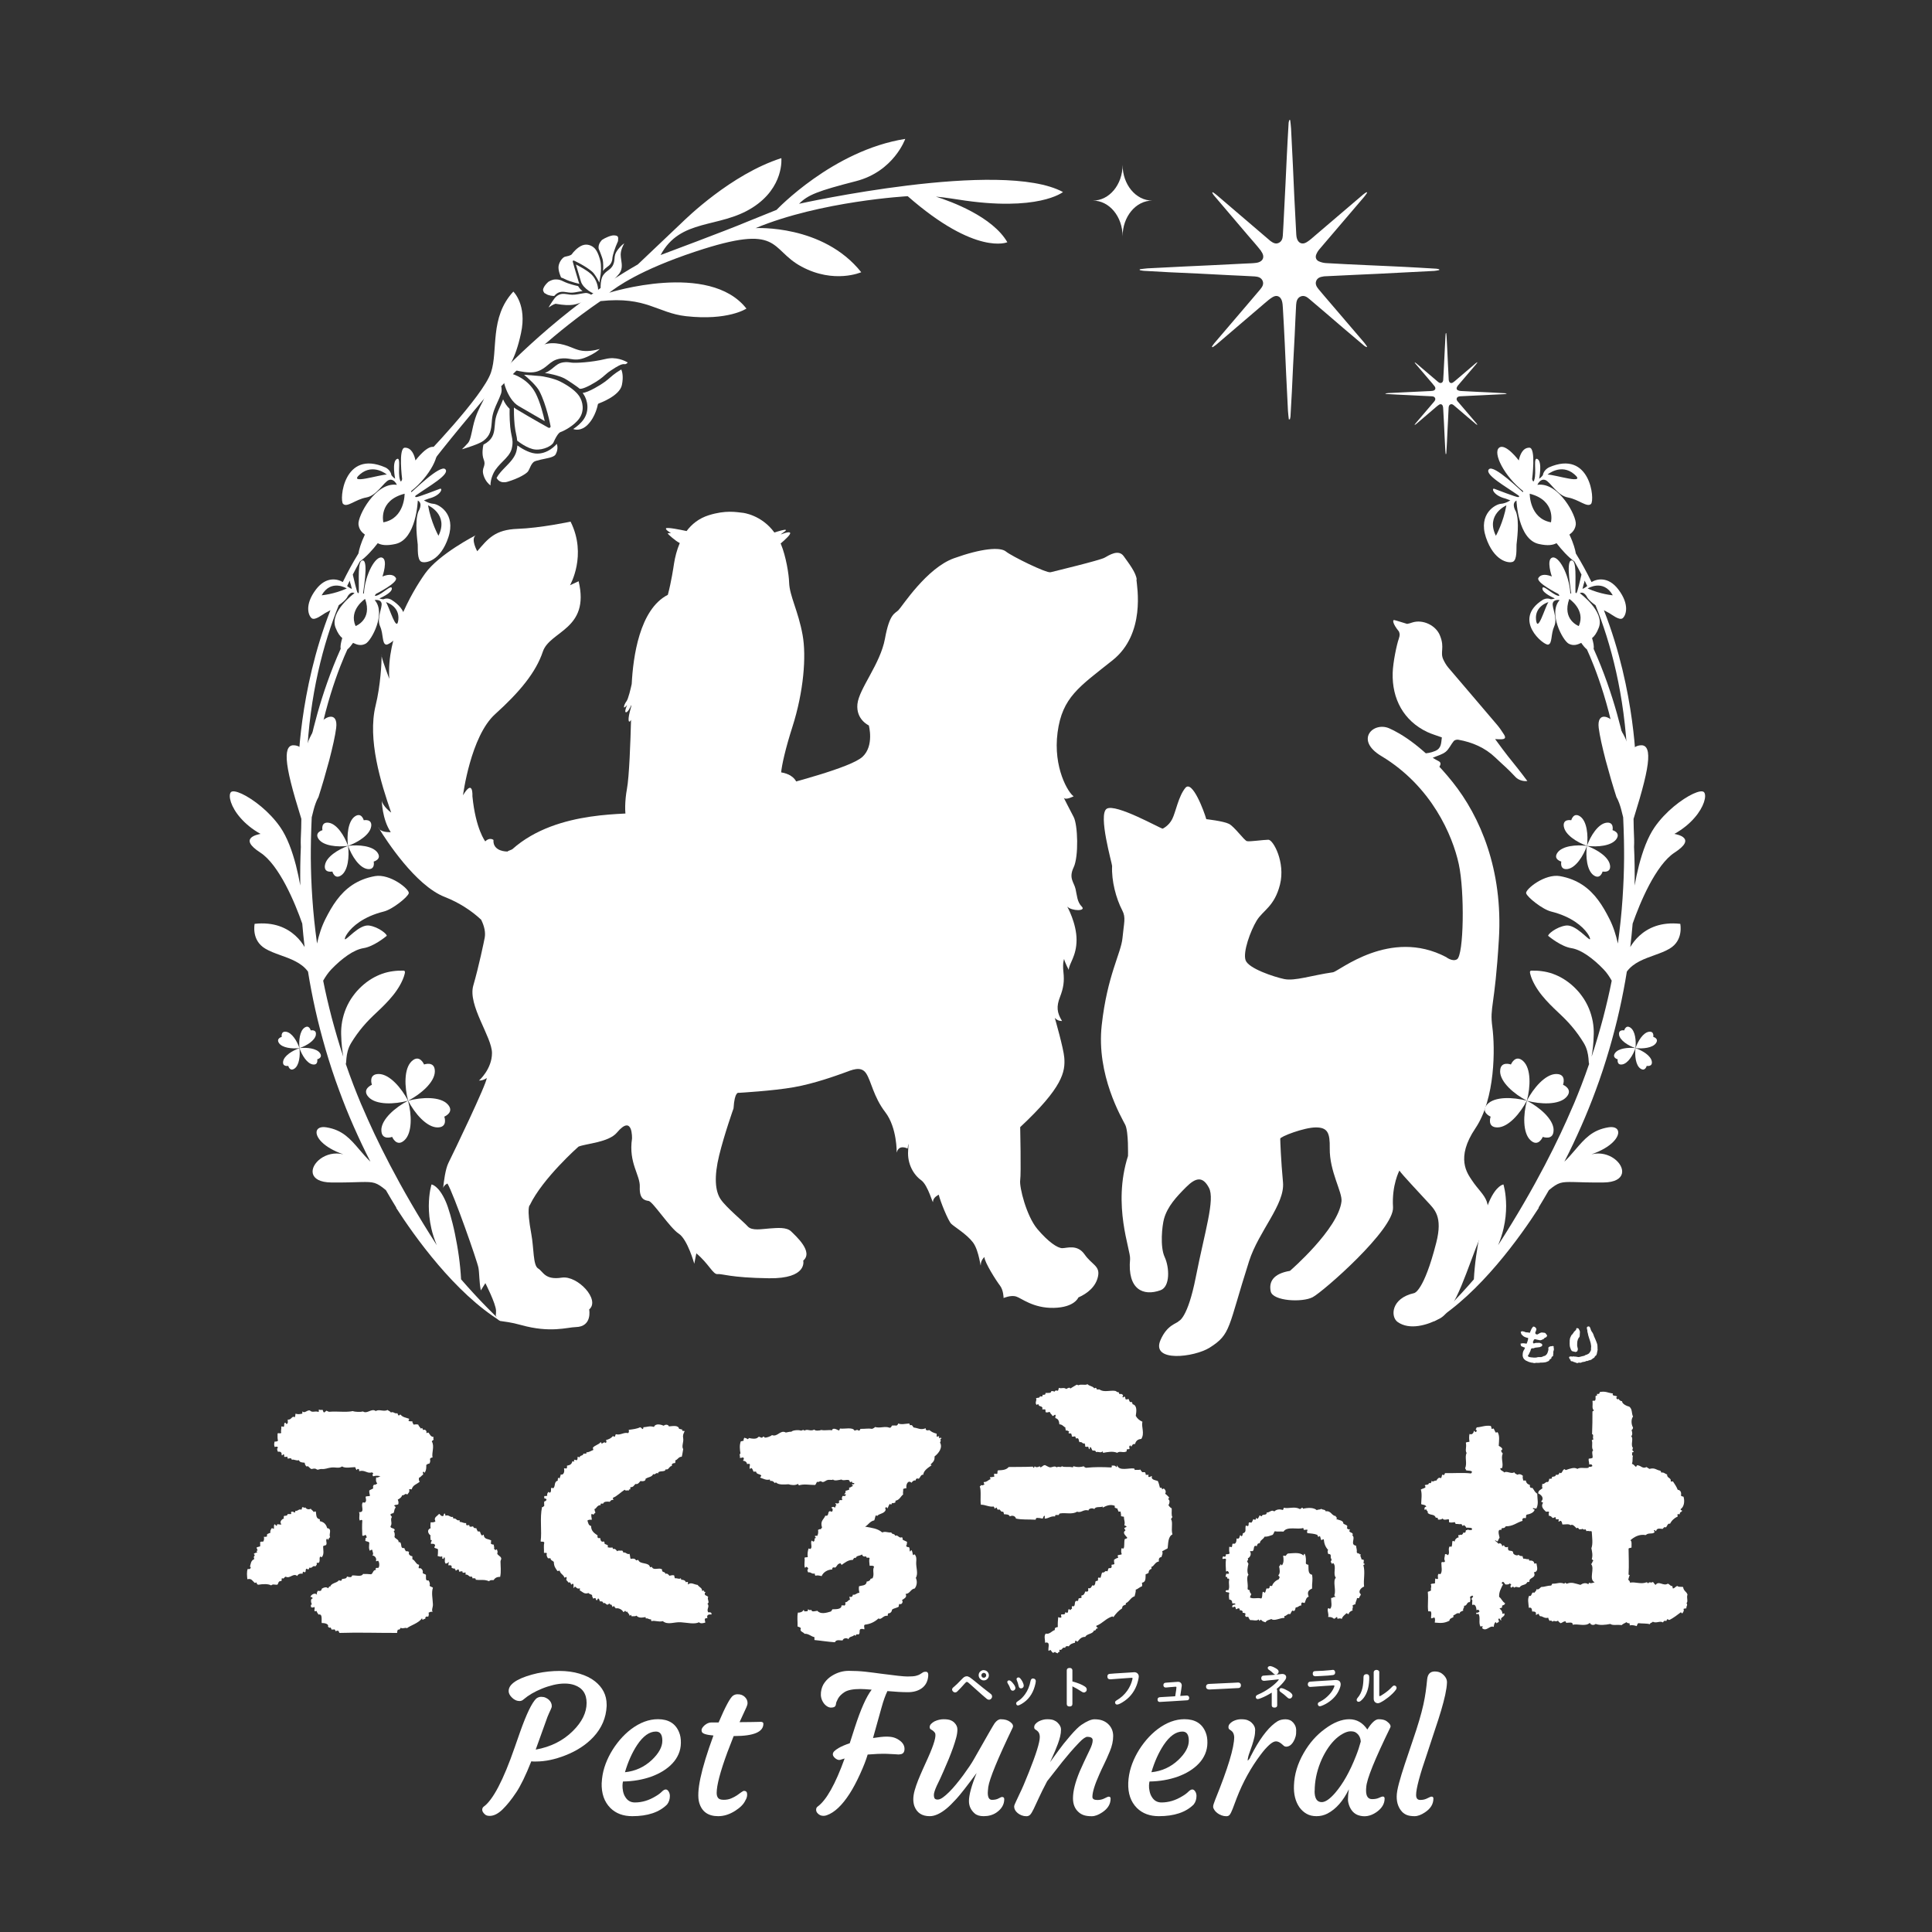<?xml version="1.0" encoding="UTF-8"?>
<svg id="LogoC" xmlns="http://www.w3.org/2000/svg" viewBox="0 0 400 400">
  <rect x="0" y="0" width="400" height="400" fill="#333333" stroke="none"/>
  <defs>
    <style>
      .cls-1, .cls-2 {
        fill: #fff;
        stroke-width: 0px;
      }

      .cls-2 {
        fill-rule: evenodd;
      }
    </style>
  </defs>
  <path class="cls-1" d="m161.89,160.08c-.06,0-.12-.05-.17-.07.13-1.6.92-5.09,2.35-9.55,2.32-7.28,2.9-14.59,2.1-18.99-.92-5.07-2.7-8.05-2.79-10.87-.05-1.73-.66-5.42-1.67-7.88-.03-.07-.06-.12-.09-.19.97-.83,2.05-1.83,1.98-2.17-.1-.48-1.94.3-1.94.3.21-.3,1.27-.79,1.01-.96-.17-.11-1.42.25-2.34.55-2.7-3.69-6.54-4.08-6.54-4.08-1.4-.15-3.55-.59-7.04.5-2.05.64-3.53,1.85-4.6,3.28-1.24-.27-4.18-.87-4.27-.54-.09.3.78.78,1.04.97,0,0-.72-.06-.66.1.04.11,1.56,1.52,2.48,1.95-.62,1.46-.98,2.94-1.18,4.19-.15.97-.55,3.72-1.29,6.53-5.89,2.99-7.2,12.95-7.48,18.46-.2.91-.7,3.1-1.09,3.59-.5.63-.92,2.03.14.76,0,0-.69,1.54-.21,1.51.36-.03.8-.87,1.08-1.51,0,.07,0,.14,0,.22-.22.75-.51,1.83-.56,2.49-.06.88.19.94.5.36-.12,4.5-.37,11.79-.86,14.38-.43,2.3-.46,5.07-.14,5.76.57.46,1.52-.55,2.19-.21.33.16.64.35.94.54,1.18.75,2.22,1.68,3.46,2.35,1.64.89,3.65,1.23,5.41,1.82,1.25.42,2.42,1.01,3.63,1.51.94-2.03,1.81-4.81,2.5-7.36.16.18.33.35.41.35.19,0,.22-1.21.22-1.21,0,0,.17.5.33.8-.09.07-.16.13-.17.17-.09.26.83-.09,1.08-.33.03-.04.06-.07.09-.1.03,0,.06-.04.08-.09.2-.22.33-.41.41-.58.09.14.18.26.26.24.19-.05.19-.86.19-.86,0,0,.34.47.45.47.11,0,.3-.96.3-.96,0,0,.17.65.25.68.08.03.48-.88.52-1.09,0,0,.01.57.08.81.03.09.11,0,.19-.14-.06.22-.16.41-.28.53-.25.23-.53.31-.55.51-.02.21.42.05.73-.19.52-.4.75-.87.82-1.29.11.1.23.17.34.16.3-.04.67-.74.94-.84.27-.1.1.46.28.52.19.06.62-.79.64-.9,0,0,.09.79.33.79.24,0,.43-.93.54-1.04,0,0,.19.98.38.98.19,0,.26-.78.34-.88,0,0,.4.39.59.39.19,0,.3-.94.3-.94,0,0,.14.62.25.63.11,0,.43-.91.43-.91,0,0,.25.82.54.83.3,0,.27-1.13.27-1.13,0,0,.3.93.49.93.11,0,.12-.26.12-.49.05.05.09.09.12.13.26.3.47.66.46.96-.03.46.22.34.28.19.07-.19.1-.7-.07-1.04-.04-.09-.09-.17-.13-.25.12-.27.2-.75.2-.75,0,0,.19.87.35.93.16.06.32-.75.32-.75,0,0,.24.98.48,1.09.24.11.29-.77.29-.77,0,0,.14.67.32.85-.05.11-.1.2-.09.24.03.19.48-.31.56-.53,0,0,0-.02,0-.02.02.01.04.03.06.03.22,0,.18-.54.18-.54,0,0,.26.49.47.58.21.09.07-.7.07-.7,0,0,.41.91.62.94.24.03.31-.26.13-.67,0,0,1.13-2.91-2.71-3.51Zm-12.86,7.46c0-.25,0-.5,0-.5,0,0,.13.13.28.25-.08.09-.18.17-.28.25Z"/>
  <path class="cls-2" d="m261.14,52.02c-.88-1.15-1.86-2.23-2.81-3.34-2.34-2.75-4.68-5.5-7.02-8.25-.14-.16-.22-.36-.33-.53.04-.03.08-.07.11-.11.27.19.56.37.81.59,2.25,1.92,4.5,3.84,6.75,5.77,1.44,1.23,2.89,2.46,4.33,3.7.01.01.02.02.03.03.5.35,1.02.7,1.66.44.65-.27.88-.86.92-1.5.1-1.47.16-2.94.24-4.41.11-2.12.22-4.23.32-6.35.09-1.83.17-3.67.26-5.51.11-2.34.24-4.67.38-7.01,0-.23.09-.46.14-.69.06,0,.12,0,.19,0,.06.58.15,1.17.18,1.75.14,2.54.26,5.09.38,7.64.1,2.15.19,4.3.29,6.45.12,2.43.25,4.87.38,7.3.02.42.03.86.13,1.27.27,1.08,1.14,1.47,2.08.87.66-.41,1.25-.97,1.85-1.48,3.27-2.79,6.54-5.59,9.82-8.38.22-.19.47-.33.7-.49.04.04.08.09.12.13-.2.28-.39.58-.62.85-3.09,3.62-6.19,7.24-9.28,10.87-.27.32-.5.7-.65,1.09-.22.57,0,1.15.57,1.39.45.2.96.33,1.45.36,2.92.17,5.85.31,8.77.44,2.47.12,4.93.21,7.4.34,2.23.11,4.46.25,6.68.38.21.01.41.08.61.13,0,.05,0,.1,0,.16-.35.06-.69.15-1.04.17-1.69.1-3.38.17-5.07.26-2.15.11-4.3.22-6.45.33-1.74.08-3.48.16-5.22.24-2.01.1-4.02.19-6.02.29-.06,0-.13.03-.19.03-.64.09-1.24.28-1.49.94-.24.63.08,1.18.47,1.66.73.89,1.49,1.76,2.24,2.64,2.41,2.82,4.82,5.63,7.23,8.45.22.26.4.55.6.83-.03.04-.06.07-.09.11-.15-.08-.33-.14-.46-.25-1.48-1.24-2.95-2.49-4.42-3.74-2.32-1.99-4.63-3.99-6.97-5.96-.5-.43-1.08-.84-1.81-.54-.75.32-.89,1.04-.94,1.74-.12,2.1-.2,4.21-.3,6.31-.1,2.11-.22,4.21-.33,6.31-.09,1.77-.16,3.54-.25,5.31-.09,1.72-.19,3.45-.29,5.17-.01.2-.08.39-.12.59-.07,0-.14,0-.22.02-.06-.59-.15-1.17-.18-1.76-.14-2.56-.26-5.12-.38-7.68-.1-2.13-.19-4.27-.29-6.4-.12-2.44-.24-4.87-.39-7.3-.03-.48-.06-.99-.21-1.45-.31-.91-1.06-1.22-1.88-.74-.62.36-1.17.86-1.73,1.33-3.32,2.84-6.63,5.68-9.96,8.52-.24.21-.52.36-.78.55-.04-.04-.08-.09-.13-.14.17-.23.31-.49.5-.7,2.41-2.83,4.83-5.65,7.24-8.48.75-.88,1.51-1.76,2.25-2.65.43-.51.8-1.09.52-1.77-.29-.71-.97-.88-1.65-.93-1.69-.1-3.38-.17-5.07-.25-2.13-.11-4.26-.23-6.39-.33-2.11-.1-4.21-.19-6.31-.29-1.74-.09-3.48-.18-5.21-.29-.28-.02-.55-.09-.82-.14,0-.06,0-.12,0-.18.53-.06,1.06-.16,1.59-.19,2.52-.14,5.03-.25,7.54-.38,1.72-.08,3.45-.15,5.17-.24,2.55-.12,5.09-.25,7.64-.38.73-.04,1.46-.04,2.18-.14,1.42-.2,1.88-1.25,1.02-2.39Z"/>
  <path class="cls-2" d="m286.84,81.53s0-.05,0-.07c.21-.03.43-.07.64-.08,1.02-.06,2.03-.1,3.05-.15.7-.03,1.39-.06,2.09-.1,1.03-.05,2.06-.1,3.09-.15.29-.01.59-.01.88-.06.57-.08.76-.51.41-.97-.36-.47-.75-.9-1.13-1.35-.95-1.11-1.89-2.22-2.84-3.33-.05-.06-.09-.14-.13-.21.02-.01.03-.03.04-.04.11.08.23.15.33.24.91.78,1.82,1.55,2.73,2.33.58.5,1.17,1,1.75,1.49,0,0,.01,0,.01.01.2.14.41.28.67.18.26-.11.35-.35.37-.61.04-.59.06-1.19.1-1.78.04-.86.09-1.71.13-2.57.04-.74.07-1.48.11-2.23.05-.94.1-1.89.15-2.83,0-.09.04-.19.06-.28.02,0,.05,0,.08,0,.03.24.06.47.07.71.06,1.03.1,2.06.16,3.09.04.87.07,1.74.12,2.61.05.98.1,1.97.15,2.95,0,.17.01.35.05.51.11.44.46.59.84.35.27-.17.5-.39.75-.6,1.32-1.13,2.65-2.26,3.97-3.39.09-.08.19-.13.28-.2.02.02.03.03.05.05-.08.11-.16.24-.25.35-1.25,1.46-2.5,2.92-3.75,4.39-.11.13-.2.28-.26.44-.09.23,0,.46.23.57.18.08.39.14.58.15,1.18.07,2.36.12,3.55.18,1,.05,1.99.09,2.99.14.9.05,1.8.1,2.7.15.08,0,.17.03.25.05,0,.02,0,.04,0,.06-.14.03-.28.06-.42.07-.68.04-1.37.07-2.05.1-.87.04-1.74.09-2.61.13-.7.03-1.4.06-2.11.1-.81.04-1.62.08-2.43.12-.03,0-.05.01-.08.01-.26.04-.5.12-.6.38-.1.25.03.48.19.67.3.36.6.71.91,1.06.97,1.14,1.95,2.28,2.92,3.42.09.1.16.22.24.33-.01.01-.02.03-.04.04-.06-.03-.13-.06-.19-.1-.6-.5-1.19-1.01-1.79-1.51-.94-.8-1.87-1.61-2.82-2.41-.2-.17-.44-.34-.73-.22-.3.13-.36.42-.38.71-.05.85-.08,1.7-.12,2.55-.04.85-.09,1.7-.13,2.55-.03.71-.06,1.43-.1,2.15-.04.69-.08,1.39-.12,2.09,0,.08-.03.16-.05.24-.03,0-.06,0-.09,0-.02-.24-.06-.47-.07-.71-.06-1.03-.11-2.07-.16-3.1-.04-.86-.08-1.72-.12-2.59-.05-.98-.1-1.97-.16-2.95-.01-.2-.02-.4-.08-.58-.12-.37-.43-.49-.76-.3-.25.15-.47.35-.7.54-1.34,1.14-2.68,2.29-4.02,3.44-.1.08-.21.15-.31.22-.02-.02-.04-.04-.05-.05.07-.09.13-.2.2-.28.98-1.14,1.95-2.29,2.93-3.43.3-.36.61-.71.91-1.07.17-.21.32-.44.21-.72-.12-.29-.39-.36-.67-.38-.68-.04-1.37-.07-2.05-.1-.86-.04-1.72-.09-2.58-.13-.85-.04-1.7-.08-2.55-.12-.7-.03-1.4-.07-2.11-.12-.11,0-.22-.04-.33-.06Z"/>
  <path class="cls-2" d="m226.28,41.53c3.39,0,6.14-3.31,6.14-7.4,0,4.09,2.75,7.4,6.14,7.4-3.39,0-6.14,3.31-6.14,7.4,0-4.09-2.75-7.4-6.14-7.4Z"/>
  <g>
    <path class="cls-1" d="m78.6,171.68c-.17-.28-.27-.44-.27-.44.05.18.15.32.27.44Z"/>
    <path class="cls-1" d="m79.02,135.56c0,.06,0,.16.03.3,0-.27-.01-.39-.03-.3Z"/>
  </g>
  <path class="cls-1" d="m235.34,119.99c-.11-1.4-1.61-3.33-2.69-4.84-1.07-1.5-3.01-.21-3.97.32-.97.54-10.32,2.79-11.18,3.01-.86.21-8.06-3.33-9.24-4.3-1.18-.97-5.05-.65-10.75,1.4-5.69,2.04-10.74,10-11.5,10.75-.75.75-1.83.65-2.79,5.91-.97,5.27-5.37,10.32-5.7,13.54-.32,3.22,2.36,4.41,2.36,4.41,0,0,1.15,4.19-1.29,6.48-2.44,2.29-15.04,5.45-20.63,7.02-5.59,1.58-22.35,3.73-24.79,4.44-2.43.71-17.66-.75-27.11,7.7,0,0-.36.18-.87.37-.03.03-.06.06-.1.1-1.32,0-3.06-.55-2.92-2.4,0,0-.79-.64-1.7.3,0,0-1.99-2.53-2.66-9.33,0,0,.21-3.83-1.95-.21,0,0,1.57-12.22,6.65-16.8,5.07-4.58,8.44-8.64,9.88-12.95,1.45-4.32,9.79-4.56,7.41-14.57,0,0-.49.21-1.79.83,0,0,3.6-6.22.12-13.17,0,0-6.26,1.33-10.94,1.49-4.69.16-6.15,2.02-8.38,4.64,0,0-1.42-2.53-.32-3.31,0,0-7.62,3.88-10.5,7.95-2.88,4.07-7.99,13.04-7.39,21.77,0,0-1.36-3.54-1.59-4.67,0,1.26-.21,6.01-1.25,10.23-1.7,6.96,1.08,15.98,3.23,22.14,0,0-1.76-1.28-1.94-2.49,0,0,.05,3.86,1.85,6.54,0,0-1.63.11-2.33-.6,1.33,2.16,7.43,11.65,13.5,14.01,2.97,1.16,5.57,2.86,7.55,4.72.66,1.33.94,2.63.73,3.74-.14.74-1.18,5.8-2.36,9.89-1.18,4.08,3.87,10.64,3.87,13.97s-2.69,5.7-2.69,5.7c.97,0,1.61-.54,1.61-.54,0,1.18-6.96,15.63-7.93,17.57-.66,1.32-.97,3.99-1.1,5.21.23-.69.89-.92.89-.92,1.29,2.15,6.19,16.12,6.42,17.46.2,1.17.14,2.89.49,4.67l.94-1.51s2.14,4.18,2.21,5.69c.02.45-.03.75-.06.97.72,1.79.86.79,5.23,2.01,6.09,1.7,9.55.47,11.32.43,3.51-.07,2.79-3.65,2.79-3.65,2.37-2.01-2.43-7.09-5.66-6.59-3.54.55-3.83-1.25-4.91-1.9-1.07-.64-.86-4.19-1.4-7.09-1.06-5.74-.32-6.02-.32-6.02,2.69-5.59,10.08-12.11,10.08-12.11,1.5-.64,6.23-.86,7.95-2.9,3.35-3.98,3.13,1.25,3.13,1.25-.75,5.05,1.72,7.52,1.61,9.99-.11,2.47.97,2.79,1.83,2.9.86.11,4.41,5.59,6.23,6.77,1.83,1.18,3.22,6.23,3.22,6.23l.43-2.15c2.58,2.15,3.44,4.41,4.4,4.3.97-.11,2.58.75,10.64.86,8.06.11,7.09-3.65,7.09-3.65,2.15-1.83-1.5-5.05-2.47-6.02-.97-.97-2.9-.75-4.51-.64-1.61.11-3.65.54-4.51-.43-.86-.97-4.41-3.87-5.59-5.59-1.18-1.72-1.4-4.73-.32-9.13,1.08-4.41,2.97-9.71,2.97-9.71.22-3.65,1.08-3.22,1.08-3.22,0,0,7.08-.4,11.38-1.16,4.3-.75,8.96-2.46,10.47-3,1.5-.54,3.44-1.5,4.51.11,1.08,1.61,1.51,4.84,3.98,8.06,2.47,3.22,2.36,8.38,2.36,8.38.43-1.83,2.26-.86,2.26-.86,0,0,.32-2.37.11.43-.21,2.79,1.18,5.05,2.69,6.12,1.5,1.08,2.47,5.27,2.47,4.41s1.18-1.4,1.18-1.4c.32,1.4,1.93,5.37,2.58,6.02.65.64,3.22,2.15,4.51,3.87,1.29,1.72,1.61,5.59,1.61,4.62s.75-1.61.75-1.61c0,1.08,2.47,4.94,3.22,5.91.75.97.75,2.58.75,2.58,0,0,1.51-.65,2.58-.32,1.08.32,3.55,2.47,7.85,2.36,4.3-.11,5.05-2.15,5.05-2.15,1.93-.86,3.65-2.26,4.08-4.41.43-2.15-1.29-2.36-2.79-4.51-1.5-2.15-3.65-1.29-4.62-1.29s-2.9-1.29-5.16-3.97c-2.26-2.69-3.76-8.7-3.55-10.1.21-1.39,0-10.99,0-10.99,8.82-8.24,9.35-11.46,9.13-14.36-.14-1.93-1.97-8.27-1.97-8.27.64.75,1.5.65,1.5.65-1.07-1.72-1.18-3.01-.43-4.94.75-1.94.93-3.26.72-5.2-.21-1.93.14-2.69.14-2.69.21.86.97,2.26.97,2.26,0-1.29,1.61-2.79,1.61-6.23s-1.93-6.88-1.93-6.88c.97.97,3.98.97,3.01,0-.97-.97-.97-2.26-1.29-3.65-.32-1.4-1.47-2.22-.39-4.48,1.07-2.26.86-8.81,0-10.42-.86-1.61-2.04-3.97-2.04-3.97.43.54,2.04-.32,2.04-.32-1.08-.65-4.3-5.91-3.33-13.22.97-7.31,4.51-9.46,11.39-14.94,6.88-5.48,5.05-15.26,4.94-16.66Z"/>
  <path class="cls-1" d="m240.69,171.58s1.29-.57,2.01-2.01c.72-1.43,1.29-4.73,2.72-6.45,1.43-1.72,3.9,4.91,4.33,6.48,0,0,3.55.39,4.69.97,1.15.58,3.15,3.44,3.73,3.58.57.14,3.44-.29,4.44-.29s3.55,4.69,2.4,9.27c-1.15,4.59-3.55,5.34-4.84,7.49-1.29,2.15-2.86,6.45-2.29,8.17.57,1.72,5.9,3.47,7.99,3.91,2.22.46,5.59-.75,10.1-1.4,1.25-.18,11.82-9.24,23.43-3.15,0,0,1.32,1.04,2.26.46,1.4-.86,1.61-13.97.36-19.73-1.28-5.88-5.6-16.09-16.05-22.36-5.55-3.33-1.65-7.17,1.65-5.73,2.29,1,7.38,3.94,13.11,11.11,5.73,7.16,10.46,18.2,9.6,32.53-.86,14.33-1.93,13.9-1.36,18.19.58,4.3.65,14.83-3.51,20.99-4.16,6.16-1.64,9.35-.72,10.75,2.51,3.8,5.09,3.98,1.75,11.75-2.62,6.12-4.99,15.04-8.39,16.87-2.6,1.4-6.27,2.47-8.74.72-1.49-1.06-1.4-4.91,3.44-5.98,0,0,1.98-.3,4.56-10.43,1.4-5.48-.39-6.91-1.83-8.49-1.43-1.58-5.37-5.73-5.8-6.45,0,0-1.61,3.01-1.32,7.59.29,4.58-14.47,17.48-16.62,18.62-2.15,1.15-8.27.82-8.7-1.18-.43-2.01.54-3.69,3.98-4.26,0,0,9.99-8.63,10.67-14.37.23-1.91-2.51-6.2-2.43-11.03.05-3.15-.43-4.3-2.87-4.3s-7.38,1.9-7.38,2.33.14,4.44.57,9.03c.43,4.58-5.03,10.1-7.02,16.33-4.44,13.9-3.69,15.08-8.17,17.91-3.14,1.98-12.21,3.13-10.17-1.58,1.4-3.22,3.37-3.37,3.8-3.94,0,0,1.83-.54,3.51-9.1,1.85-9.4,4.01-16.05,2.72-18.48-1.29-2.43-2.72-2.15-4.73-.14-2,2-3.87,4.01-4.58,6.59-.38,1.38-.86,5.73.14,7.88,1,2.15,1.17,6.15-.86,6.88-3.58,1.29-6.88-.14-6.3-6.45.17-1.86-3.72-11.03-.43-21.35,0,0,.14-5.01-.57-6.45-.72-1.43-6.02-10.31-4.87-20.63,1.14-10.32,4.01-14.9,4.3-18.05.29-3.15.74-4.21-.04-5.7-1.29-2.47-2.26-6.12-2.11-9.2.02-.45-2.97-10.71-1.11-11.86,1.86-1.15,11.14,4.12,11.57,4.12Z"/>
  <path class="cls-1" d="m103.8,79.94c9.85-10.59,20.55-17.6,20.55-17.6,9.48-1.03,11.73,2.45,17.66,3.12,8.75.98,12.53-1.57,12.53-1.57-7.7-9.83-28.4-3.29-28.4-3.29,1.53-1.18,6.22-4.65,17.8-8.5,18-5.98,15.24-.53,22.01,3.1,6.77,3.63,12.36,1.16,12.36,1.16-7.93-9.95-21.87-9.13-21.87-9.13,13.51-5.63,31.49-6.61,31.49-6.61,14.17,12.41,20.63,9.53,20.63,9.53-3.08-5.31-11.63-8.44-14.79-9.44.65.05,1.95.19,4.64.61,16.52,2.62,21.67-1.56,21.67-1.56-12.71-6.88-54.64,2.43-54.64,2.43,1.81-1.85,3.91-2.66,11.77-4.68,7.85-2.02,10.21-8.75,10.21-8.75-15,2.36-26.64,14.69-26.64,14.69l-6.07,2.45c-3.85,1.64-17.94,6.9-17.94,6.9,4.11-7.67,12.12-5.44,19.01-9.81,6.62-4.2,5.99-10.25,5.99-10.25-10.44,3.35-19.78,12.56-20.68,13.43-.9.87-9.04,8.58-9.04,8.58-16.03,9.15-28.86,23.02-28.86,23.02-.8,1.22.58,2.19.58,2.19Z"/>
  <g>
    <path class="cls-1" d="m118.67,88.83c.78-.52,1.62-1.21,2.17-2.01,1.22-1.77.86-3.91-.05-5.25-.05-.07-.11-.14-.16-.21.59-.08,1.4-.4,2.48-.99,1.86-1.02,2.62-1.69,3.3-2.28.38-.33.73-.64,1.25-.98l.31-.2c.23-.15.45-.29.66-.42.19.45.48,1.5.13,3.21-.47,2.32-4.75,3.81-4.79,3.83-.11.04-.18.13-.2.23,0,.02-.43,2.49-2.09,4.17-1.42,1.43-2.75.99-3,.89Z"/>
    <path class="cls-1" d="m102.81,98.94c.45-.83,1.16-1.57,1.86-2.28.95-.97,1.93-1.97,2.25-3.24.11-.46.17-.85.2-1.2.65.48,2.25,1.52,3.7,1.67,2.58.27,4.43-1.93,4.45-2,.19.45.27,1.3-.25,2.21-.37.63-2.01.81-3.05,1.06-.81.19-1.27.31-1.51.51-.36.33-.55.73-.74,1.16-.11.22-.21.46-.35.7-.32.55-2.12,1.57-4.3,2.21-1.46.43-2.08-.46-2.25-.79Z"/>
    <path class="cls-1" d="m100.09,92.06c.22-.12.43-.24.61-.36,1.53-1.05,1.63-2.25,1.77-3.92l.03-.35c.1-1.19.54-2.15,1-3.18.23-.5.46-1.02.66-1.57.3.69.73,1.37,1.35,1.96,0,.03-.06,1.73.13,3.78.07.73.18,1.27.28,1.75.19.88.32,1.52.02,2.74-.25,1.01-1.04,1.82-1.89,2.67-.69.7-1.39,1.43-1.83,2.29h0s0,0,0,0c-.58,1.17-.68,2.08-.67,2.63-.42-.31-1.03-.91-1.4-1.99-.3-.9-.15-1.34-.01-1.76.15-.43.3-.87,0-1.63-.43-1.1-.17-2.56-.05-3.06Z"/>
    <path class="cls-1" d="m110.87,81.37c.99,1.91,1.66,4.65,1.91,5.82-.94-.52-3.01-1.74-5.43-3.14-2.37-1.38-3.5-5.86-3.04-6.33.11-.14.53-.55,1.49-.36.53.1,3.54,1.07,5.07,4.02Z"/>
    <path class="cls-1" d="m111.73,77.84c.57.03,2.95.48,4.31,1.18.85.43,2.92,1.58,3.86,2.96.8,1.18,1.13,3.07.06,4.62-1.09,1.58-3.4,2.7-3.82,2.82-.17.05-.67.2-1.55,2.19-.3.67-2.04,1.6-3.75,1.46-1.65-.14-3.65-1.75-3.67-1.77-.03-.02-.06-.04-.09-.05-.03-.47-.12-.89-.22-1.36-.11-.52-.23-1.1-.31-1.88-.15-1.57-.16-2.94-.15-3.64.16.12.33.24.51.35,3.59,2.16,6.6,3.81,6.63,3.83.1.05.23.05.33-.02.1-.07.14-.18.12-.29-.03-.18-.84-4.41-2.3-7.23-.6-1.16-2.34-2.72-3.19-3.42,0,0,2.78.23,3.24.26Z"/>
    <path class="cls-1" d="m124.18,72.25c-.44.42-1.23,1-2.59,1.61-1.67.75-2.56.61-3.5.46-.61-.1-1.25-.2-2.1-.07-1.21.19-1.86.73-2.54,1.3-.57.48-1.15.97-2.15,1.33-2.06.74-5.99-.62-5.99-.62.48-.08,1.2-.83,1.96-.99.09-.02.17-.04.25-.06.73-.21,1.1-.66,1.56-1.2.52-.62,1.17-1.39,2.67-2.28,2.1-1.23,4.79-.53,6.46.16.61.25,1.19.48,1.77.63,1.49.36,3.18.02,4.2-.27Z"/>
    <path class="cls-1" d="m129.96,75.07c-.15.16-.39.37-.64.33-.49-.08-1.02.17-1.77.63,0,0-.01,0-.02,0,0,0,0,0,0,0-.25.16-.53.34-.84.54l-.28.18c-.5.32-.83.62-1.19.93-.58.51-1.25,1.09-2.87,1.98-2.01,1.1-2.38.8-2.38.8-.02-.11-2.49-1.8-3.1-2.11-1.26-.64-3.38-1.06-4.05-1.12.82-.34,1.34-.78,1.81-1.17.58-.48,1.07-.9,2-1.04.68-.1,1.18-.02,1.71.06.68.11,4.11-.04,7-.75,2.22-.55,4.02.36,4.62.72Z"/>
  </g>
  <g>
    <path class="cls-1" d="m58.62,219.75c-.19,1.18,1.06.93,1.06.93,0,0,.31,1.23,1.29.56.98-.67,1.21-2.68,1.03-4.23-1.47.5-3.19,1.57-3.38,2.75Z"/>
    <path class="cls-1" d="m59.26,213.62c-1.18-.19-.93,1.06-.93,1.06,0,0-1.23.31-.56,1.29.67.98,2.69,1.21,4.23,1.03-.5-1.48-1.57-3.19-2.74-3.38Z"/>
    <path class="cls-1" d="m65.39,214.25c.19-1.18-1.06-.92-1.06-.92,0,0-.31-1.24-1.29-.56-.98.68-1.21,2.68-1.03,4.23,1.48-.5,3.2-1.57,3.39-2.75Z"/>
    <path class="cls-1" d="m66.24,218.03c-.67-.98-2.69-1.21-4.24-1.03.51,1.47,1.57,3.19,2.75,3.38,1.18.19.93-1.06.93-1.06,0,0,1.23-.31.56-1.29Z"/>
    <path class="cls-1" d="m90.56,233.42c2.25.02,1.43-2.23,1.43-2.23,0,0,2.22-.92.69-2.56-1.53-1.64-5.34-1.5-8.18-.74,1.35,2.61,3.82,5.51,6.07,5.53Z"/>
    <path class="cls-1" d="m90.03,221.82c.02-2.25-2.23-1.43-2.23-1.43,0,0-.92-2.22-2.56-.68-1.64,1.54-1.51,5.34-.74,8.18,2.61-1.35,5.51-3.82,5.53-6.07Z"/>
    <path class="cls-1" d="m84.49,227.89c-1.35-2.61-3.82-5.51-6.06-5.53-2.25-.02-1.43,2.23-1.43,2.23,0,0-2.21.92-.68,2.56,1.53,1.64,5.34,1.51,8.17.74Z"/>
    <path class="cls-1" d="m78.96,233.96c-.02,2.25,2.23,1.43,2.23,1.42,0,0,.92,2.22,2.55.69,1.65-1.53,1.51-5.34.74-8.18-2.61,1.35-5.51,3.82-5.53,6.07Z"/>
    <path class="cls-1" d="m76.07,179.92c1.69.24,1.3-1.54,1.3-1.54,0,0,1.76-.47.78-1.86-.99-1.39-3.87-1.68-6.08-1.39.75,2.1,2.32,4.54,4.01,4.79Z"/>
    <path class="cls-1" d="m76.85,171.13c.25-1.69-1.53-1.3-1.54-1.31,0,0-.46-1.76-1.86-.77-1.39.99-1.68,3.87-1.4,6.08,2.1-.75,4.54-2.31,4.79-4Z"/>
    <path class="cls-1" d="m66.76,171.88s-1.76.47-.78,1.86c.99,1.39,3.87,1.68,6.08,1.39-.75-2.1-2.31-4.54-4-4.79-1.69-.24-1.3,1.54-1.3,1.54Z"/>
    <path class="cls-1" d="m67.27,179.14c-.25,1.69,1.54,1.3,1.54,1.3,0,0,.47,1.76,1.86.77,1.39-.98,1.68-3.87,1.39-6.08-2.1.75-4.54,2.31-4.78,4Z"/>
  </g>
  <path class="cls-1" d="m82.01,250.06c3.76,5.85,12.16,17.7,21.79,23.56,0,0,0,0,0,0-.98-.93-1.95-1.88-2.89-2.84-.95-.96-1.87-1.93-2.78-2.92-.91-.99-1.8-1.98-2.67-2.99-.08-1.55-.24-3.17-.46-4.78-.22-1.6-.51-3.18-.81-4.65s-.65-2.81-.97-3.95c-.33-1.14-.65-2.07-.92-2.69-.75-1.73-1.5-2.62-2.05-3.08-.55-.46-.91-.49-.91-.49,0,0-.14.44-.28,1.21-.14.77-.27,1.88-.28,3.23,0,1.35.13,2.94.53,4.69.25,1.09.62,2.24,1.12,3.44-7.91-12.28-12.71-22.3-15.29-28.36-.14-.33-.3-.67-.44-1-.52-1.25-1.02-2.49-1.5-3.73-.58-1.5-1.11-2.98-1.62-4.46.04-.03.06-.11.07-.23.02-.21.03-.54.08-.97.04-.42.12-.93.27-1.48.15-.55.39-1.13.73-1.68.35-.57.73-1.15,1.14-1.72.41-.57.84-1.12,1.29-1.65.45-.53.91-1.04,1.4-1.53.24-.24.49-.48.73-.72.12-.12.25-.24.38-.36.16-.15.24-.23.4-.38.55-.52,1.11-1.05,1.66-1.62.54-.56,1.09-1.15,1.61-1.8.52-.64,1.01-1.34,1.44-2.09.42-.75.8-1.55,1.01-2.41.09-.38.07-.59-.17-.65-.79-.02-1.55.01-2.29.12-.74.1-1.48.27-2.21.53-.73.26-1.46.6-2.17,1.03-.71.43-1.41.95-2.06,1.55-.33.3-.64.62-.94.95-.08.08-.15.17-.22.25-.08.09-.16.18-.23.28-.15.19-.3.38-.44.58-.57.78-1.05,1.64-1.42,2.53-.37.88-.63,1.8-.8,2.69-.16.89-.23,1.77-.21,2.6.02,1.09.09,1.99.17,2.74.08.75.18,1.36.26,1.85,0,.02,0,.04,0,.07-.45-1.35-.87-2.69-1.26-4.03-.39-1.33-.76-2.65-1.11-3.96-.34-1.31-.66-2.6-.96-3.89-.3-1.28-.57-2.55-.82-3.81.45-.79,1-1.63,1.68-2.34,1.09-1.14,2.25-2.15,3.39-2.93,1.14-.78,2.27-1.31,3.3-1.47,1.02-.16,2.14-.73,3.04-1.29.9-.56,1.57-1.11,1.72-1.23.29-.22-1.62-1.89-3.66-2.16-1.02-.13-2.2.66-3.16,1.44-.96.78-1.7,1.55-1.81,1.39-.07-.11.08-.6.57-1.27.48-.67,1.28-1.52,2.49-2.33,1.21-.81,2.83-1.59,4.96-2.12.91-.22,2.15-.96,3.2-1.76,1.05-.79,1.89-1.63,2-2.03.11-.39-.86-1.43-2.25-2.29-1.39-.86-3.2-1.53-4.74-1.26-1.87.33-3.4.98-4.69,1.83-1.29.86-2.34,1.93-3.23,3.13-.9,1.2-1.65,2.54-2.35,3.93-.4.8-.74,1.62-1.02,2.47-.29.85-.52,1.72-.71,2.6-.22-1.62-.42-3.21-.58-4.76-.16-1.55-.29-3.06-.39-4.54-.1-1.47-.18-2.91-.23-4.31-.05-1.4-.08-2.75-.09-4.06,0-1.31,0-2.57.03-3.79.04-1.65.09-3.2.16-4.68.15-.42.51-2.64,1.4-4.2,0,0,0,0,0,0h0c.35-1.11.74-2.36,1.12-3.66.38-1.3.76-2.66,1.11-3.97.34-1.31.65-2.59.9-3.73.25-1.14.43-2.14.53-2.91.22-1.73-.36-2.44-1.24-2.35-.88.09-2.07.99-3.12,2.46-1.04,1.47-1.95,3.5-2.26,5.88.03-.76-.15-2.15-1.89-2.41-.6-.09-1.07.06-1.36.53-.3.47-.43,1.25-.36,2.42.07,1.17.35,2.72.85,4.74.5,2.02,1.23,4.5,2.17,7.53,0,1.14-.04,2.49-.12,4.23-.02.48,0,1.04.02,1.59-.06,1.24-.1,2.53-.12,3.86-.02,1.33-.02,2.71,0,4.12-.23-1.3-.53-2.74-.9-4.19-.38-1.45-.83-2.91-1.37-4.27-.54-1.36-1.17-2.61-1.88-3.63-1.11-1.6-2.52-3.07-3.95-4.26-1.42-1.19-2.86-2.11-4-2.64-1.15-.53-2.01-.67-2.29-.31-.28.36-.28,1.11.04,2.06.32.95.96,2.09,1.97,3.24,1,1.15,2.37,2.32,4.15,3.31-.24.05-1.45.26-1.99.84-.54.58-.42,1.5,1.99,3.06.94.61,1.86,1.57,2.74,2.72.87,1.16,1.71,2.52,2.46,3.94.75,1.42,1.43,2.9,2.01,4.29.58,1.38,1.06,2.68,1.43,3.73.06.79.13,1.59.22,2.4.08.81.17,1.63.27,2.45-.43-.73-1.05-1.58-1.92-2.37-.87-.79-1.97-1.51-3.36-1.98-1.39-.47-3.07-.68-5.07-.46,0,0-.18.85,0,1.92.18,1.07.73,2.34,2.21,3.22.89.53,1.94.92,3.02,1.31,1.08.39,2.2.78,3.21,1.31,1.02.53,1.93,1.19,2.61,2.13.21,1.29.43,2.59.69,3.91.25,1.32.53,2.65.83,4,.3,1.35.63,2.71.99,4.09.36,1.38.74,2.77,1.15,4.17.41,1.4.85,2.81,1.32,4.24.47,1.42.97,2.86,1.51,4.3.44,1.2.91,2.41,1.39,3.62.49,1.21,1,2.43,1.54,3.65.54,1.22,1.1,2.45,1.68,3.68.58,1.23,1.19,2.46,1.82,3.69-.72-.69-1.5-1.57-2.26-2.47-.96-1.13-1.84-2.15-2.89-2.96-1.05-.81-2.29-1.41-3.98-1.68-1.12-.18-1.81.15-1.98.74s.16,1.45,1.05,2.33c.89.88,2.36,1.8,4.45,2.52-1.85-.46-3.55.05-4.73.91-1.18.87-1.83,2.08-1.58,3.09.25,1,1.4,1.81,3.85,1.83,2.84.03,4.71-.06,6.06-.09,1.34-.03,2.16-.02,2.88.2.72.23,1.36.66,2.34,1.48.69,1.19,1.39,2.39,2.13,3.58,0,.01.02.02.02.04Z"/>
  <g>
    <path class="cls-1" d="m341.99,219.75c.19,1.18-1.06.93-1.06.93,0,0-.31,1.23-1.29.56-.99-.67-1.21-2.68-1.03-4.23,1.47.5,3.19,1.57,3.38,2.75Z"/>
    <path class="cls-1" d="m341.36,213.62c1.18-.19.93,1.06.93,1.06,0,0,1.23.31.56,1.29-.67.98-2.69,1.21-4.23,1.03.5-1.48,1.57-3.19,2.75-3.38Z"/>
    <path class="cls-1" d="m335.22,214.25c-.19-1.18,1.06-.92,1.06-.92,0,0,.31-1.24,1.29-.56.98.68,1.21,2.68,1.03,4.23-1.48-.5-3.2-1.57-3.39-2.75Z"/>
    <path class="cls-1" d="m334.37,218.03c.67-.98,2.69-1.21,4.24-1.03-.51,1.47-1.57,3.19-2.75,3.38-1.18.19-.93-1.06-.93-1.06,0,0-1.23-.31-.56-1.29Z"/>
    <path class="cls-1" d="m310.05,233.42c-2.25.02-1.43-2.23-1.43-2.23,0,0-2.22-.92-.69-2.56,1.53-1.64,5.34-1.5,8.18-.74-1.35,2.61-3.82,5.51-6.07,5.53Z"/>
    <path class="cls-1" d="m310.59,221.82c-.02-2.25,2.23-1.43,2.23-1.43,0,0,.92-2.22,2.56-.68,1.64,1.54,1.51,5.34.74,8.18-2.61-1.35-5.51-3.82-5.54-6.07Z"/>
    <path class="cls-1" d="m316.12,227.89c1.35-2.61,3.82-5.51,6.06-5.53,2.25-.02,1.43,2.23,1.43,2.23,0,0,2.21.92.68,2.56-1.53,1.64-5.34,1.51-8.18.74Z"/>
    <path class="cls-1" d="m321.65,233.96c.02,2.25-2.23,1.43-2.23,1.42,0,0-.92,2.22-2.55.69-1.64-1.53-1.51-5.34-.74-8.18,2.61,1.35,5.51,3.82,5.53,6.07Z"/>
    <path class="cls-1" d="m324.55,179.92c-1.69.24-1.3-1.54-1.3-1.54,0,0-1.77-.47-.78-1.86.99-1.39,3.87-1.68,6.09-1.39-.75,2.1-2.32,4.54-4.01,4.79Z"/>
    <path class="cls-1" d="m323.77,171.13c-.25-1.69,1.53-1.3,1.54-1.31,0,0,.46-1.76,1.86-.77,1.39.99,1.68,3.87,1.4,6.08-2.11-.75-4.54-2.31-4.79-4Z"/>
    <path class="cls-1" d="m333.86,171.88s1.76.47.78,1.86c-.99,1.39-3.87,1.68-6.08,1.39.75-2.1,2.31-4.54,4-4.79,1.69-.24,1.3,1.54,1.3,1.54Z"/>
    <path class="cls-1" d="m333.34,179.14c.24,1.69-1.54,1.3-1.54,1.3,0,0-.47,1.76-1.86.77-1.39-.98-1.68-3.87-1.39-6.08,2.1.75,4.54,2.31,4.78,4Z"/>
  </g>
  <path class="cls-1" d="m318.6,250.06c-3.76,5.85-12.16,17.7-21.79,23.56,0,0,0,0,0,0,.98-.93,1.95-1.88,2.89-2.84.94-.96,1.87-1.93,2.78-2.92.91-.99,1.8-1.98,2.67-2.99.08-1.55.24-3.17.46-4.78s.5-3.18.81-4.65c.31-1.46.65-2.81.97-3.95.33-1.14.65-2.07.92-2.69.75-1.73,1.5-2.62,2.05-3.08.55-.46.91-.49.91-.49,0,0,.14.44.28,1.21.14.77.27,1.88.28,3.23,0,1.35-.13,2.94-.54,4.69-.25,1.09-.62,2.24-1.12,3.44,7.91-12.28,12.71-22.3,15.29-28.36.14-.33.3-.67.44-1,.52-1.25,1.02-2.49,1.5-3.73.58-1.5,1.11-2.98,1.62-4.46-.04-.03-.06-.11-.07-.23-.02-.21-.03-.54-.08-.97-.04-.42-.12-.93-.27-1.48-.15-.55-.39-1.13-.73-1.68-.35-.57-.73-1.15-1.14-1.72-.41-.57-.84-1.12-1.29-1.65-.45-.53-.91-1.04-1.4-1.53-.24-.24-.49-.48-.73-.72-.12-.12-.25-.24-.38-.36-.16-.15-.24-.23-.4-.38-.55-.52-1.11-1.05-1.66-1.62-.54-.56-1.09-1.15-1.61-1.8-.52-.64-1.01-1.34-1.44-2.09-.42-.75-.8-1.55-1.01-2.41-.09-.38-.07-.59.17-.65.79-.02,1.55.01,2.29.12.75.1,1.48.27,2.21.53.73.26,1.46.6,2.17,1.03.71.43,1.41.95,2.06,1.55.33.3.64.62.94.95.08.08.15.17.22.25.08.09.16.18.23.28.15.19.3.38.44.58.57.78,1.05,1.64,1.42,2.53.37.88.63,1.8.8,2.69.16.89.23,1.77.21,2.6-.02,1.09-.09,1.99-.17,2.74-.08.75-.18,1.36-.26,1.85,0,.02,0,.04,0,.07.45-1.35.87-2.69,1.26-4.03.39-1.33.76-2.65,1.11-3.96.34-1.31.66-2.6.96-3.89.3-1.28.57-2.55.82-3.81-.45-.79-.99-1.63-1.68-2.34-1.09-1.14-2.25-2.15-3.39-2.93-1.14-.78-2.27-1.31-3.3-1.47-1.03-.16-2.15-.73-3.04-1.29-.9-.56-1.57-1.11-1.72-1.23-.29-.22,1.62-1.89,3.67-2.16,1.02-.13,2.2.66,3.16,1.44.96.78,1.69,1.55,1.8,1.39.07-.11-.09-.6-.57-1.27-.48-.67-1.28-1.52-2.49-2.33-1.21-.81-2.83-1.59-4.96-2.12-.91-.22-2.15-.96-3.2-1.76-1.05-.79-1.89-1.63-2-2.03-.11-.39.86-1.43,2.25-2.29,1.39-.86,3.2-1.53,4.74-1.26,1.87.33,3.4.98,4.69,1.83,1.29.86,2.34,1.93,3.23,3.13.9,1.2,1.65,2.54,2.35,3.93.4.8.74,1.62,1.02,2.47.29.85.52,1.72.71,2.6.22-1.62.42-3.21.58-4.76.16-1.55.29-3.06.39-4.54.1-1.47.17-2.91.23-4.31.05-1.4.08-2.75.09-4.06,0-1.31,0-2.57-.03-3.79-.04-1.65-.09-3.2-.16-4.68-.15-.42-.51-2.64-1.4-4.2,0,0,0,0,0,0h0c-.35-1.11-.74-2.36-1.12-3.66-.38-1.3-.76-2.66-1.11-3.97-.34-1.31-.65-2.59-.9-3.73-.25-1.14-.43-2.14-.53-2.91-.22-1.73.36-2.44,1.24-2.35.88.09,2.07.99,3.12,2.46,1.05,1.47,1.95,3.5,2.26,5.88-.04-.76.15-2.15,1.88-2.41.6-.09,1.07.06,1.37.53.3.47.43,1.25.36,2.42-.07,1.17-.35,2.72-.85,4.74-.5,2.02-1.23,4.5-2.17,7.53,0,1.14.05,2.49.12,4.23.02.48,0,1.04-.02,1.59.06,1.24.1,2.53.12,3.86.02,1.33.02,2.71,0,4.12.23-1.3.53-2.74.9-4.19.38-1.45.83-2.91,1.37-4.27.54-1.36,1.17-2.61,1.88-3.63,1.11-1.6,2.52-3.07,3.95-4.26,1.43-1.19,2.86-2.11,4-2.64,1.15-.53,2.01-.67,2.29-.31.28.36.28,1.11-.04,2.06-.32.95-.96,2.09-1.97,3.24-1,1.15-2.37,2.32-4.15,3.31.24.05,1.45.26,1.99.84.54.58.42,1.5-1.99,3.06-.94.61-1.86,1.57-2.74,2.72-.87,1.16-1.71,2.52-2.46,3.94-.75,1.42-1.43,2.9-2.01,4.29-.58,1.38-1.06,2.68-1.43,3.73-.06.79-.13,1.59-.22,2.4-.08.81-.17,1.63-.27,2.45.43-.73,1.05-1.58,1.92-2.37.87-.79,1.97-1.51,3.36-1.98,1.39-.47,3.07-.68,5.07-.46,0,0,.18.85,0,1.92-.18,1.07-.73,2.34-2.21,3.22-.89.53-1.94.92-3.02,1.31-1.08.39-2.2.78-3.22,1.31-1.02.53-1.93,1.19-2.61,2.13-.21,1.29-.43,2.59-.69,3.91-.25,1.32-.53,2.65-.83,4-.3,1.35-.63,2.71-.99,4.09-.36,1.38-.74,2.77-1.15,4.17-.41,1.4-.85,2.81-1.32,4.24-.47,1.42-.97,2.86-1.51,4.3-.44,1.2-.91,2.41-1.4,3.62-.49,1.21-1,2.43-1.54,3.65-.54,1.22-1.1,2.45-1.68,3.68-.58,1.23-1.19,2.46-1.82,3.69.72-.69,1.5-1.57,2.26-2.47.96-1.13,1.84-2.15,2.89-2.96,1.05-.81,2.29-1.41,3.97-1.68,1.12-.18,1.81.15,1.98.74.18.59-.16,1.45-1.05,2.33-.89.88-2.36,1.8-4.45,2.52,1.85-.46,3.55.05,4.73.91,1.18.87,1.83,2.08,1.58,3.09-.25,1-1.4,1.81-3.84,1.83-2.84.03-4.71-.06-6.06-.09-1.34-.03-2.16-.02-2.88.2-.72.23-1.36.66-2.34,1.48-.69,1.19-1.39,2.39-2.12,3.58,0,.01-.02.02-.02.04Z"/>
  <path class="cls-1" d="m320.68,96.78s-1.06.46-1.26,1.62c0,0-.39.52-.76.71,0,0,.7-3.41-.31-4.05-1.01-.64-.16,2.78-.7,4.3,0,0-.16.8-.44-.16,0,0,.84-6.49-.56-6.51-1.4-.02-1.97,1.51-2.2,2.64,0,0-2.77-3.7-4.09-2.62-1.32,1.08,1.08,5.9,4.98,8.96,0,0,.08.25-.11.18-.18-.08-5.94-5.77-6.96-4.7-1.03,1.08,3.51,3.58,6.14,5.45,0,0,.31.29-.11.32-.41.02-4.28-1.49-4.91-1.72-.63-.24-.33,1.36,2.32,2.03l.98.36s-.9.64-1.97.72c-1.07.08-4.71,2.04-3.08,6.93,1.63,4.89,4.66,5.45,5.58,5.07.92-.38.71-2.84.76-3.56.05-.72.68-4.76-.13-6.85,0,0-1.06-1.64.12-2.27,0,0,.28,8.01,4.6,8.99,1.93.44,2.97.22,3.69-.16,1.08,1.38,2.39,2.86,3.71,3.79.48.83.97,1.74,1.46,2.71-.23.99-.82,3.5-.99,3.74-.2.27-.26-.07-.26-.07-.06-2.62.32-6.79-.87-6.59-1.18.2.02,6.64-.01,6.79-.04.16-.17,0-.17,0-.28-4-2.42-7.79-3.74-7.39-1.32.39-.1,3.92-.1,3.92-.86-.35-2.14-.67-2.77.28-.62.95,4.11,3.32,4.11,3.32.52.62-.09.37-.09.37-1.27-.32-3.17-2.45-3.2-1.48-.03.97,2.57,2.04,2.57,2.04-.29.16-.82.18-.82.18-.87-.39-1.66.11-1.66.11-6.46,4.07.19,9.48,1.09,9.28.91-.19.52-2.13,1.27-3.8.75-1.67-.53-3.91-.3-4.78.23-.88,1.42-.64,1.42-.64-2.43,2.65.64,8.4,1.89,9.04.99.51,1.83.18,2.58-.18.38.56.78,1.04,1.17,1.35,1.36,2.94,5.61,13.05,6.99,26.52l1.83-1.13s0-.01,0-.03l1.37-.54s-.07-16.11-6.67-32.93c.52.29.94.5,1.1.59.51.29,2.06,1.54,2.73,1.1.67-.44,1.67-2.73-.87-6.03-2.08-2.71-4.45-2.15-5.52-1.49-.98-2-2.05-3.98-3.25-5.92-.13-.76-.46-2.08-1.33-3.91.64-.46,1.2-1.07,1.32-2.1.21-1.72-3.55-8.85-7.95-8.2,0,0,.58-1.38,1.63-1,1.06.37,2.47,3.23,4.7,3.62,2.22.39,3.95,2.13,4.77,1.34.83-.8-.1-11.36-8.75-7.56Zm-10.97,14.15c-2.19-4.42,2.17-6.3,2.17-6.3-.63,3.56-2.17,6.3-2.17,6.3Zm8.31,17.39c-.31-2.86,2.56-3.66,2.56-3.66-.75,1.16-2.24,6.51-2.56,3.66Zm6.88-4.32s3.46,2.27,1.97,5.62c0,0-3.53-1.3-1.97-5.62Zm12.07,33.22c-.77-4.31-2.75-13.37-7.03-22.9.12-.49-.05-1.29-.32-2.21.46-.36.94-.98,1.39-2.15,1.31-3.34-3.93-7.15-3.93-7.15.96-.5,1.57.95,1.57.95.37.54,1.01,1.07,1.68,1.54,3.18,7.86,6.04,18.48,6.63,31.92Zm-3.06-33.97s-2.53-.21-5.2-1.41c0,0,3.23-2.06,5.2,1.41Zm-5.29-1.92c-.48.4-.98.59-.98.59l.2-.82c.12-.33.19-.63.24-.9.18.37.36.74.54,1.13Zm-7.51-13.19c-4.46-.81-4.4-5.92-4.4-5.92,5.5,1.4,4.4,5.92,4.4,5.92Zm-.71-9.89s2.81-2.39,5.52-.08c2.71,2.3-3.81.12-5.52.08Z"/>
  <path class="cls-1" d="m71.06,104.34c.83.79,2.55-.95,4.77-1.34,2.22-.39,3.64-3.25,4.7-3.62,1.05-.37,1.64,1,1.64,1-4.39-.65-8.15,6.48-7.95,8.2.12,1.03.68,1.64,1.32,2.1-.87,1.84-1.2,3.15-1.33,3.91-1.19,1.94-2.27,3.92-3.24,5.92-1.08-.66-3.44-1.22-5.52,1.49-2.54,3.31-1.54,5.59-.87,6.03.67.44,2.22-.81,2.73-1.1.16-.09.58-.3,1.1-.59-6.6,16.82-6.67,32.93-6.67,32.93l1.37.54s0,.03,0,.03l1.83,1.13c1.38-13.47,5.63-23.58,6.99-26.52.38-.31.78-.8,1.17-1.35.75.36,1.58.69,2.58.18,1.25-.64,4.31-6.39,1.89-9.04,0,0,1.19-.23,1.42.64.22.88-1.05,3.12-.3,4.78.74,1.67.36,3.61,1.26,3.8.91.19,7.56-5.21,1.09-9.28,0,0-.78-.51-1.66-.11,0,0-.53-.03-.82-.18,0,0,2.6-1.08,2.57-2.04-.03-.97-1.93,1.15-3.2,1.48,0,0-.61.25-.09-.37,0,0,4.73-2.38,4.11-3.32-.62-.95-1.91-.63-2.77-.28,0,0,1.22-3.53-.1-3.92-1.32-.39-3.46,3.39-3.74,7.39,0,0-.13.17-.17,0-.03-.15,1.17-6.59-.01-6.79-1.19-.2-.81,3.97-.87,6.59,0,0-.06.34-.26.07-.17-.23-.76-2.74-.99-3.74.49-.97.99-1.87,1.46-2.71,1.32-.94,2.64-2.41,3.71-3.79.72.38,1.76.59,3.69.16,4.32-.98,4.6-8.99,4.6-8.99,1.18.63.12,2.27.12,2.27-.81,2.09-.18,6.13-.13,6.85.05.72-.16,3.17.76,3.56.92.38,3.96-.18,5.58-5.07,1.62-4.89-2.02-6.85-3.08-6.93s-1.97-.72-1.97-.72l.98-.36c2.65-.67,2.95-2.27,2.32-2.03-.63.23-4.5,1.74-4.91,1.72-.41-.02-.11-.32-.11-.32,2.64-1.88,7.17-4.38,6.14-5.45-1.02-1.08-6.78,4.62-6.96,4.7-.18.07-.11-.18-.11-.18,3.9-3.06,6.3-7.88,4.98-8.96-1.32-1.08-4.09,2.62-4.09,2.62-.23-1.12-.8-2.66-2.2-2.64-1.4.02-.56,6.51-.56,6.51-.28.96-.44.16-.44.16-.55-1.52.31-4.94-.7-4.3-1.01.64-.31,4.05-.31,4.05-.36-.19-.76-.71-.76-.71-.2-1.17-1.26-1.62-1.26-1.62-8.65-3.8-9.58,6.76-8.75,7.56Zm17.56.28s4.35,1.88,2.16,6.3c0,0-1.54-2.74-2.16-6.3Zm-8.71,20.04s2.87.8,2.56,3.66c-.32,2.86-1.81-2.49-2.56-3.66Zm-6.29,4.96c-1.48-3.36,1.97-5.62,1.97-5.62,1.56,4.32-1.97,5.62-1.97,5.62Zm-3.47-4.33c.68-.47,1.31-1,1.68-1.54,0,0,.62-1.45,1.57-.95,0,0-5.23,3.82-3.93,7.15.45,1.16.93,1.78,1.39,2.15-.27.92-.44,1.72-.32,2.21-4.27,9.54-6.25,18.59-7.03,22.9.59-13.44,3.45-24.06,6.63-31.92Zm1.64-3.45c-2.67,1.2-5.2,1.41-5.2,1.41,1.97-3.47,5.2-1.41,5.2-1.41Zm.62-1.63c.04.27.12.57.24.9l.2.82s-.51-.19-.98-.59c.18-.38.36-.76.54-1.13Zm11.36-17.99s.07,5.11-4.4,5.92c0,0-1.11-4.52,4.4-5.92Zm-9.2-4.05c2.71-2.3,5.52.08,5.52.08-1.71.04-8.23,2.22-5.52-.08Z"/>
  <path class="cls-1" d="m87.37,95.06s12.62-12.96,14.29-17.97c1.51-4.53-.36-11.34,4.62-16.72,0,0,2.87,2.71,1.59,8.6-1.22,5.66-2.75,7.64-5.37,10.87-1.5,1.85-7.88,9.2-13.11,15.98-.49.63-2.02-.75-2.02-.75Z"/>
  <path class="cls-1" d="m122.26,56.65c-.94-.82-2.4-1.57-3.02-1.88.16.6.57,1.94,1.03,3.5.45,1.53,2.83,2.78,3.16,2.59.09-.05.38-.22.41-.79.01-.31-.12-2.15-1.57-3.42Z"/>
  <path class="cls-1" d="m124.37,56.65c.06-.33.13-1.73-.07-2.6-.13-.54-.49-1.87-1.14-2.59-.56-.61-1.58-1.06-2.6-.66-1.04.4-2,1.55-2.12,1.77-.05.09-.2.35-1.45.58-.42.08-1.18.93-1.34,1.92-.15.95.49,2.3.49,2.32,0,.02.01.04.02.06.26.08.49.19.74.31.28.13.59.28,1.02.43.87.3,1.64.49,2.04.58-.04-.11-.09-.22-.13-.34-.73-2.33-1.25-4.25-1.25-4.27-.02-.07,0-.13.06-.18.05-.05.12-.06.18-.03.1.04,2.37,1.08,3.77,2.29.57.5,1.22,1.69,1.49,2.27,0,0,.25-1.6.3-1.87Z"/>
  <path class="cls-1" d="m129.24,50.38c-.3.19-.73.56-1.27,1.24-.66.84-.7,1.36-.74,1.91-.03.36-.06.73-.25,1.2-.27.66-.67.95-1.08,1.26-.35.26-.71.52-1.05,1.04-.7,1.06-.47,3.47-.47,3.47.11-.26.9-.62,1.09-1.03.02-.05.04-.09.07-.13.22-.38.52-.53.89-.71.42-.21.82-.95,1.52-1.67.99-1.02.82-2.09.67-3.14-.06-.38-.11-.74-.11-1.09,0-.89.42-1.8.73-2.34Z"/>
  <path class="cls-1" d="m127.95,49.92c.09-.89.09-1.13-.81-1.19-.64-.04-1.88.52-2.49.93-.04.04-.07.07-.11.12-.9.99-.55,1.85-.55,1.85.06.03.68,1.66.77,2.04.19.8.14,2.06.07,2.44.31-.42.63-.65.91-.86.35-.26.66-.48.87-.99.15-.37.18-.66.2-.98.03-.36.47-1.91,1.13-3.33,0-.01,0-.02,0-.04Z"/>
  <path class="cls-1" d="m119.67,59.23s-.99-.2-2.12-.59c-.4-.14-.69-.28-.95-.4-.47-.23-.82-.39-1.54-.39-.53,0-1,.18-1.52.49-.21.22-.71.58-1.04,1.37-.2.48.14.8.2.95.1.04.2.09.32.17.56.4,1.42.44,1.72.45.1-.11.19-.21.29-.3.8-.72,1.5-.61,2.46-.46l.21.03c.68.11,1.29,0,1.93-.13.31-.06.64-.12.98-.16-.35-.26-.68-.6-.92-1.03Z"/>
  <path class="cls-1" d="m122.16,60.9c-.08-.04-.16-.08-.25-.12-.22-.09-.47-.14-.72-.12-.36.04-.71.11-1.06.17-.71.13-1.44.27-2.26.15l-.23-.04c-1.05-.16-1.65-.21-2.45.43-.47.38-1.31,1.75-1.62,2.29.37-.24.87-.59,1.44-.77,3.55.63,4.35.06,5.78-.44,0,0-.06-.01-.14-.03.37-.09.63-.2.88-.3.2-.08.39-.16.61-.22.41-.11.92-.32,1.05-.42-.15-.16-.68-.38-1.04-.59Z"/>
  <path class="cls-1" d="m103.83,80.26c-.03-.15-.07-.31-.1-.46-.19-.69-.35-1.67-.56-1.97-.22.18-.79.94-1.13,1.59-.18.34-.39.63-.61.93-.43.6-.91,1.27-1.42,2.66-.72,1.42-1.52,2.83-2.06,5.22-.33,1.45-.56,2.91-1.04,3.47-.46.51-.91.97-1.28,1.32,1.02-.29,3.66-1.13,4.48-1.77,1.39-1.09,1.56-2.1,1.71-3.93l.03-.4c.12-1.41.65-2.58,1.17-3.71.25-.55.51-1.12.71-1.7.14-.41.15-.84.09-1.25Z"/>
  <path class="cls-1" d="m161.43,159.86c-.08-.01-.15-.07-.22-.1.04-.53.14-1.22.3-2.05-1.63.18-3.25.42-4.86.77-3.26.72-6.52,1.7-9.41,3.41-1.56.92-7.26,2.14-8.04,3.9-.54,1.23,2.99,1.91,3.82,4.26,0-.04.02-.07.03-.11.2.23.42.45.54.45.25,0,.29-1.57.29-1.57,0,0,.23.65.43,1.04-.12.09-.2.17-.22.23-.12.34,1.08-.11,1.4-.43.04-.05.08-.08.12-.13.04-.01.08-.05.11-.12.26-.29.42-.53.53-.76.11.19.24.34.34.32.25-.06.24-1.12.24-1.12,0,0,.44.61.58.61.14,0,.39-1.25.39-1.25,0,0,.22.85.33.89.11.04.63-1.14.67-1.43,0,0,.01.74.11,1.06.04.12.14,0,.25-.19-.08.28-.21.54-.37.69-.32.3-.69.41-.71.67-.02.28.54.07.95-.25.67-.52.98-1.13,1.07-1.68.14.13.3.22.44.2.39-.06.87-.96,1.23-1.09.35-.13.12.6.37.68.24.08.8-1.03.84-1.17,0,0,.11,1.02.43,1.03.32,0,.56-1.21.71-1.35,0,0,.25,1.27.49,1.28.25,0,.33-1.01.45-1.15,0,0,.52.51.77.52.25,0,.39-1.22.39-1.22,0,0,.19.81.33.82.14,0,.56-1.18.56-1.18,0,0,.32,1.07.71,1.08.39.01.36-1.47.36-1.47,0,0,.39,1.21.63,1.21.14,0,.16-.34.16-.64.06.06.12.12.16.17.33.39.62.86.59,1.25-.04.6.29.44.37.25.1-.25.13-.91-.09-1.35-.05-.11-.11-.22-.18-.32.15-.35.26-.98.26-.98,0,0,.25,1.13.46,1.21s.41-.97.41-.97c0,0,.32,1.27.63,1.42.31.15.38-1.01.38-1.01,0,0,.19.87.42,1.11-.07.14-.13.26-.12.32.03.25.62-.4.72-.7,0,0,0-.02,0-.03.02.02.05.03.07.03.28,0,.23-.7.23-.7,0,0,.33.64.61.76.28.11.1-.91.1-.91,0,0,.53,1.18.81,1.22.32.04.4-.34.17-.87,0,0,1.48-3.78-3.53-4.57Zm-16.74,9.71c.01-.32,0-.66,0-.66,0,0,.17.17.37.33-.1.11-.23.23-.36.33Z"/>
  <path class="cls-2" d="m293.99,156.77c-.83-.22-1.69-.53-2.37-.94.11,0,.26.03.38.05,1.74.14,3.37.33,5.09-.38,1.35-.56,1.26-1.56,1.43-2.83-.97-.36-2.13-.69-3.05-1.13-4.84-2.31-7.3-6.82-7.13-12.26.07-2.21.85-5.88,1.25-6.98.13-.36.21-.71.19-1.05-.04-.27-.15-.51-.15-.51-1.38-1.7-1.29-2.39-1.01-2.37.25.02,2.3.69,2.71.8.35-.05.7-.17,1.07-.29,2.17-.71,4.95.59,5.76,2.78.99,2.47-.07,3.36.68,4.93.27.56.59,1.12.99,1.6,3.36,3.96,6.75,7.89,10.1,11.85.53.62.99,1.3,1.43,1.99.46.73.29,1.01-.6,1.03-.35.01-.7-.02-1.21-.04,1.4,1.88,1.85,2.54,2.62,3.5,1.38,1.71,2.67,3.32,4.05,5.18-.9.12-1.9-.25-2.41-.79-1.99-2.1-2.15-2.1-4.25-4.1-2.12-2.02-4.76-3.15-7.64-3.66-.3-.05-.76.06-.94.28-.59.71-.96,1.64-1.65,2.21-.7.57-1.67.8-2.7,1.25.46.27.79.49,1.13.65.53.25.6.58.32,1.09-.3.53-.38-.27-.86-.53-1.22-.66-2.05-.97-3.23-1.31h0Z"/>
  <path class="cls-1" d="m296.88,308.58c-.79-.23.48-.57,0,0"/>
  <path class="cls-1" d="m76.22,310.1c.22-.06.16.15.31.15-.04.06-.08.12-.08.23h-.38c-.01-.19.12-.23.14-.38"/>
  <path class="cls-1" d="m269.09,312.44c.21-.05.35-.15.45-.3.07.07.28.02.22.23.97-.23,2.21-.3,2.88.3.2-.2.74-.06.91-.3.21.27.86.1.91.53,1.19-.16,1.16.91,2.12.99-.01.2.03.32.23.3.06.21-.15.15-.15.3.37.21,1.53.28,1.44.91.21.24.64.27.83.52,0,.19,0,.37-.08.46.17.16.34.36.61.22.06.23-.13.22-.08.46.16.29.96.27.61.83.74.54-.56,1.93.76,2.12.05.48.23.87.15,1.36.08.13.31.45.38.15.16.15.15.41.46.23-.23.49.13.68.15,1.13.24-.06.28.08.46.08.07.44-.24.8.22.82-.01.16-.2.16-.3.24.43,1.59-.03,2.92.15,4.46-.66.25-1.35,1.04-.68,1.59-.01.34-.31.4-.31.76-.17.02-.3.14-.46,0-.12.62-.29.71-.38,1.36-.34-.06-.37.18-.6.23.32.34-.14.58.07.99-.38.15-.74.32-.83.75-.29.08-.22-.19-.46-.15-.43.41-.85.66-.98,1.21-.19-.27-.58-.1-.91-.07.03-.18-.01-.29-.08-.38-.23.09-.33.33-.61.38-.38-.32-.63-.37-1.21-.38.2-.71-.29-1.31,0-1.81.19-.02.23.11.38.14.53-.42.21-1.51.23-2.27.48.06.43-.32.83-.15.08-.29-.19-.21-.15-.46.4-1.01-.39-2.9.3-3.56-.66-.9.2-2.28-.53-3.03-.25-.09-.06.25-.3.14-.01-.19-.14-.26-.23-.38.02-.23.23-.27.15-.61-.4-.36.24-1.08-.68-1.05-.06-.36-.22-.53,0-.83-.59-.64-.82-1.3-.91-2.2-.28-.05-.29.16-.53.16-.08-.24-.15-.51-.23-.76-.18-.2-.14.11-.38.07-.03-.15-.22-.14-.15-.38-.79-.31-1.39-.27-2.12-.38-.04-.28-.12-.44.08-.61-.16-.23-.42,0-.83-.07.06-.21-.11-.19-.08-.38-1.15.39-3.37-.41-4.09.75-.71-.06-1.26.05-1.82-.07-.18.21-.22.58-.45.75-.66.19-.87.38-1.67.38-.22.56-.91.66-.98,1.36-.46-.04-.53.27-.61.6-.8-.37-.47.7-.83,1-.24.09-.33-.05-.6.07.38.47.08,1.26-.45,1.44.18.21-.01.49-.15.61.13.14.16.38.3.52-.18.66-.37,1.73,0,2.28-.49.49-.1,1.63-.15,2.57-.02.26-.14.57.37.6.02.39.18.64.38.84-.14.18-.2.45-.3.68.7.39,1.47-.02,2.35.22.29-.25.14-.83.3-1.36.29-.08.22.19.46.15.2-.23.17-.69.38-.9.33.16.66-.03.6-.46.21-.12.32.09.52-.07.12-.47.68-1.08,1.29-1.29.13-.07.14-.26.23-.38.08-.34-.26-.25-.23-.53.42-.3.26-1.35.15-1.74,0-.22.29-.17.23-.46.28-.12.14.21.37.15.39-.53.35-1.22.23-1.97.19-.01.37-.01.46.07.21-.13.27-.42.53-.52.98-.04,2.45-.33,3.18.38.18-.03.05-.36.3-.31.33.65.25,1.44.23,1.97.07.2.3.25.53.3.07.89-.16,1.87.76,2.05.2,1.24-.05,1.56,0,2.87-.74.3-1.08.74-.69,1.67-.55.15-.63.79-.83,1.29-.26.06-.29-.11-.54-.08-.21.1-.2.42-.15.61-.51-.02-.76.49-1.13.38-.2.25-.05.55-.38.76-.21.06-.19-.11-.38-.07-.19.2-.27.53-.46.75-.5-.26-.69.4-1.21.38.01.19.15.23,0,.38-.85-.01-2.1.73-2.65.23-.43.19-1.01.23-1.21.68-.37-.11-.74-.21-.91-.53-.2-.01-.24.11-.3.23-.16-.03-.16-.21-.23-.3-.43.41-1.01.1-1.74.15-.13-.21-.33-.38-.38-.68h-.53c-.08-.14-.29-.47,0-.53-.11-.22-.32-.34-.68-.3.15-.33-.15-.59-.61-.53.08-.24.04-.21-.08-.38-.37-.1-.37.18-.68.15-.03-.2-.03-.36-.23-.53-.23-.01-.34.27-.53.08-.06-.56.45-.43.68-.54-.12-.35-.44-.12-.68-.23,0-.45-.15-.75-.61-.76-.07-.42-.12-.96,0-1.36-.12-.29-.81,0-.76-.46.1-.11.37-.24.53-.07.43-.74,0-1.33.22-2.28-.09-.19-.15-.24-.37-.15-.08-.16.08-.46-.38-.38,0-.29.08-.48.16-.68.21.07.31.07.53,0,.03-.29-.15-.36-.23-.53-.18-.04-.16.13-.38.07-.04-.91-.13-1.7,0-2.5-.15-.27-.38-.06-.68-.08-.15-.15.03-.35.07-.52.22-.06.2.11.38.07.27-.14.15-.29.23-.53.33.04.59-.02.75-.15-.12-.51-.12-.79-.08-1.37.19,0,.37,0,.46.07.25-.11.06-.64.3-.75.62.23.76-.45.76-1.06.7.22.54-.42.76-.68.18-.03.08.21.23.23.06-.02.08-.08.15-.08.11-.12.12-.33.16-.53.84-.26.41-.83.6-1.59.23-.05.22.13.45.08.28-.18.03-.46.23-.75.19-.01.37-.01.45.07.25-.16.29-.52.45-.76.19.17.61.25.53-.22.23-.06.14.21.38.15.14-.22.28-.44.38-.68.23-.04.17.23.45.15.06-.53,1.11-.06.99-.75.63.05,1.01-.7,1.59-.23.44-.43,1.09-.52,1.74-.31.18-.04.17-.29.22-.45,1.13.22,2.22-.32,3.26.22"/>
  <path class="cls-1" d="m62.59,312.06c.36-.08.42.32.61,0,.18.38.73.57,1.13.3.15.28.49.37.6.68.27-.02.19-.21.46-.07.13.76.01,1.43.83,1.58v.39c.82.16,1.32.65,1.51,1.44,1.13.14.28,1.3.61,1.82-.09.23-.35.29-.38.61-.18.01-.08-.22-.23-.23-.48.24.17,1-.3,1.36-.28-.05-.29.16-.53.15-.02.75.29,1.71-.3,2.34-.15,0-.09-.21-.3-.15-.3.36.06.83-.3,1.28-.18-.01-.37-.01-.46.07.17.48-.12.34-.22.69-.58-.34-.72.52-1.22.22-.1.09-.11.28-.23.38-.29.07-.27-.28-.46-.08-.25.15.04.54-.3.69-.12,0-.19-.06-.23-.15-.16.06-.26.18-.22.45-.63-.1-.95.11-1.14.46-.77-.69-1.51.63-2.35.15-.32,0-.38.59-.76.3-.21.17,0,.32-.15.6-.71-.02-.55.41-.83.76-.68.04-.89-.21-1.29.14-.59-.35-1.74-.3-2.66-.14-.26-.03-.32-.23-.38-.46-.18-.03-.16.13-.38.07-.45-.39-.63-.98-1.51-.75-.06-.67-.17-1.54.08-2.13.38.07.46.05.61-.22.02-.15-.01-.24-.15-.23.18-.62.16-1.27.91-1.6-.15-.3-.15-.5.07-.74.06-.24-.21-.15-.15-.38.32-.13.38-.21.68-.23-.04-.13-.33-.45.08-.38-.07-.21-.12-.43-.23-.6.14-.22.55-.17.76-.31v-.91c.23.03.36-.18.53,0,.29-.19.32-.71.23-1.06.38.05.37.02.68-.08-.22-.57.32-.57.69-.76-.13-.38.08-.61.22-.91.27-.07.32.08.45.15.14-.36-.06-.66.16-.98.21.02.21.24.38.31.13-.02.17-.13.15-.31.41-.06.62.15.91,0-.49-.48.05-1.06.53-1.21-.15-.15-.03-.36,0-.53.4-.06.65.04.76-.38h.68c.18-.16-.1-.3.07-.46.35-.12.42.03.69.16.11-.07.16-.19.15-.38.58.11.67-.44,1.21-.23.19-.06.11-.39.23-.53"/>
  <path class="cls-1" d="m222.27,303.58c.86.24,1.43.17,2.12,0,.09.17.27.24.45.31,1.85-.19,3.44-.16,5.23-.07.18-.12.12-.19.08-.38.42-.03.85-.04.91.3.27-.04.16-.33.23-.38.42,1.3,2.42.51,3.55.68,0,.14.1.17.08.3.52-.06.74.03,1.22-.07,0,.27.28.27.3.53h.61c.06.16.19.25.15.53.31.06.26.01.61,0-.02.17-.14.31,0,.45.38.09.37-.19.69-.15-.26.75.67.8,1.21.99.25.54.3.88.45,1.44.31-.19.38.06.46.3.14-.03.13-.22.38-.15.33.27.47.68.23,1.05.33.21.55.51.83.76-.09.11-.09.31-.22.38.46.13.3.94.07,1.21.17.29.38.53.68.68.04.62-.12,1.43.15,1.81-.14.09-.16.3-.3.39.46.76-.03,1.99.3,3.19-.95.47-.86,1.92-.99,2.88-.39.19-.73.42-1.13.61.19.53-.05.77-.16,1.21-.45.03-.6.34-.53.91-.83.11-.99,1.02-1.59,1.14.06.08.1.21.07.38-.37.11-.6.36-.61.83-.16.14-.39.22-.61.3-.04.85.09,1.6-.76,1.75.03.35.09.43,0,.75-.51.14-.78.53-1.29.68.06.35-.13.94-.23,1.37-.83.24-1.06,1.11-1.82,1.43v.3c-.39.12-.78.23-.76.77-.75.46-1.31,1.11-1.81,1.81-.1-.02-.12-.13-.23-.14-1.44.48-1.88,1.37-3.34,1.96.04.27.29.32.39.53-.55-.17-.4.67-.83.38-.23.84-1.48.65-1.82,1.37-.78-.03-1.15.44-1.59.98-.2-.01-.26-.14-.38-.22-.13.07-.16.23-.15.45-.53.12-.98.25-1.29.75-.42-.1-.66-.07-.76.31-.62-.29-.58.63-1.14.38-.17.16.04.22,0,.46-.29-.06-.29.15-.38.3-.16-.11-.48-.09-.53-.3-.23-.01-.22.24-.53.15-.18-.15-.27-.38-.45-.54-.23-.06-.14.21-.38.15-.26-.36.56-2-.75-1.66.07-.52-.3-1.44.15-1.89.81.21,1.24-.56,1.89-.75-.11-.52.27-.54.61-.61-.04-.72.02-1.42.08-2.05.3.08.42.23.68,0-.03-.17-.12-.28-.08-.53.21-.13.94.16.83-.45.23-.06.22.12.45.07.23-.07.15-.46.23-.68.22-.09.28-.04.37.15.17-.06.17-.3.38-.3-.01-.28-.1-.3,0-.54,1.01.33.16-1.31,1.14-1.06.22-.04.14-.36.23-.53.18-.08.46-.05.6-.16.06-.26-.14-.32,0-.45.48-.07.6-.33.76-.83.62.11.7-.06.6-.68.66.15.65-.36.91-.61.14,0,.15.09.3.08.2-.17.31-.44.3-.83.11-.16.37-.14.54-.24,0-.21-.04-.5.07-.6.18-.02.29.02.38.08.26-.26.19-.88.45-1.14.54.13.52-.51.99-.22.28-.22.08-.46.37-.68.61.08.61-.22.53-.68.24-.09.36,0,.61-.16-.05-.27-.1-.54-.07-.9.25-.16.48-.33.83-.38.04-.24-.14-.28-.07-.53.23-.13.64-.07.83-.23-.17-.42-.13-.69-.07-1.21.26-.06.32.14.45,0,.23-.37.06-1.28.23-1.9.16-.11.47-.09.53-.3-.32-.46-1.12-1-.38-1.52-.03-.22-.27-.24-.23-.53.22.02.23-.18.45-.16.01-.29-.31-.24-.45-.38.21-.71-.08-.94-.08-1.74-.17-.08-.46-.05-.61-.15.05-.38-.07-.59-.08-.91-.24-.09-.17,0-.46,0,.06-.31-.24-.26-.15-.61-.21-.06-.41-.16-.6-.23v-.38c-.95-.38-1.77,0-2.5.38v-.23c-.54.24-1.46-.08-1.74.53-.31-.29-1.19-.16-1.21.3-1.01-.35-1.5.58-2.35.23-.98.65-2.39.16-3.56.38-.16.02-.15.21-.23.31h-.6c-.14.01-.17.12-.15.3-.97-.11-1.3.41-2.12.45-.15-.18.08-.37-.08-.6-.24.08-.26.38-.38.6-.52-.1-.75-.15-1.21-.15-.13.07-.26.14-.23.38-1.57-.09-2.7.04-4.09-.23-.12-.54-.77-.75-1.29-.45-.12-.44-.7-.42-1.21-.46,0-.24-.1-.37-.15-.53-.63.19-.55-.72-1.06-.38-.19-.06-.2-.32-.3-.45-.25-.04-.17.24-.46.16.07-.25-.12-.24-.15-.39-.94.15-1.79-.42-2.65-.37-.18-.97.12-2.96-.23-3.79.11-.07.24-.11.23-.3.3.17.57.01.75-.15-.07-.14-.21-.2-.15-.45.69,0,.91-.46,1.44-.62-.03-.14-.21-.13-.15-.37.33-.02.62-.08.91-.15-.05-.18-.15-.45,0-.61.33.04.41.1.61,0,.07-.15-.06-.5.15-.68.82-.04,1.67-.05,2.2-.69,1.65-.04,3.51.01,5-.08.04.05.09.12.08.23.24.03.21-.19.31-.31.2.27.72.24.98,0,.09.04.16.1.15.23.49-.08.53-.46.99-.46.11,0,.72.43,1.06.46.47.01.92-.39,1.37,0,.42-.33.81.16,1.06-.23.64.3,1.27,0,2.27.23.1-.03.03-.23.15-.23"/>
  <path class="cls-1" d="m308.63,295.25c.18.1.11.44.23.6.19.03.16-.14.38-.08.17.25.26.59.45.84.18.03.16-.14.38-.08.46.74.28,1.74.23,2.81.32.2,1.16.63.46.99.09.23.2.44.37.6-.45.97.2,2.07-.15,3.04-.18-.03-.29.01-.38.07.08.48.63.48.84.83.46-.43,1.55.41,2.05-.07.12.28.42.38.68.53.41-.23.79-.08,1.13.22-.11.35,0,.63.08.98h.53c.07.51.38.78.84.91-.06.44.07.68.53.61.38.51.49.91.99,1.2.02,1.32.31,1.94-.15,3.03-.4.15-.48-.13-.76,0-.02.24.31.15.37.31-.18.63-1.09.91-1.59.99-.35.14-.04.5-.3.76-.38-.18-.82.09-.6.53-1.19.33-1.99,1.17-3.49,1.13-.16.32-.41.4-.75.38-.12.06-.17.19-.15.38-.97-.27-.46,1.11-.38,1.59-.15.23-.27.47-.38.76-.31.05-.25-.25-.6-.16.26.22.55.4.76.68.31-.29.71.05.76.46.23.06.14-.21.38-.15.11.39.49.51.83.3-.12,1.25.56.55,1.06,1.06-.21.45.78.96,1.13.6.25.3.43.22.84.3,0,.23.09.36.15.53.37-.11.58.17,1.13.07,0,.15.09.17.07.31.63-.07,1,.11,1.06.61.27.07.32-.15.45,0,.15.83.43,1.67-.53,1.81.6,1.29-1.16,1.02-.91,1.96-.2-.08-.36.23-.45,0-.26.82-1.2.47-1.59,1.15-.44.08-.66-.29-1.13.07-.1-.03-.16-.09-.16-.22-.28-.04-.34.33-.54.16-.13-.14-.08-.47.08-.53-.03-.19-.23-.18-.31-.31-.12.26-.5.26-.9.23-.17-.17-.24-.42-.46-.53-.2-.05-.14.16-.3.16.01.18.1.29.3.3-.44.88-.89,1.63-.83,2.65.5.34.66,1,1.21,1.29.02.39-.37.38-.6.53v.37c-.25.18-.33.04-.53.24.33.23.58.52.61,1.06.21.06.19-.11.38-.08.29.76-1.01.75-.6,1.44-.32.03-.24-.33-.46-.38-.4.16,0,.27-.07.69-.12.13-.34.16-.45.3-.15-.02-.05-.26-.23-.22-.27.18-.33.57-.38.98-.85-.42-1.51,1.09-2.42.23.04-.11.12-.19.15-.31-.14-.15-.28-.02-.46,0-.48-.73.06-1.99-.45-2.64-.18-.03-.17.14-.39.07.02-.13-.1-.16-.07-.3.37.07.51-.09.68-.23.06-.23-.21-.14-.15-.37-.24-.07-.28.07-.46.07-.03-.65-.29-1.37-.83-1.05-.23-.41.19-1.1-.23-1.21.08-.23.24-.37.38-.53-.02-.1-.14-.12-.15-.23-.22.06-.37.18-.53.3.2.43.05.8,0,1.06-.72-.07-.51.8-1.22.76.11.54-.34.55-.15.99-.28.17-.72.18-.76.6-.59-.24-.82.27-1.29.38v.38c-.32.19-.8.26-.83.75-1.1.52-1.67.5-3.03.38.06-.49.12-.75-.07-1.06-.24.02-.55.25-.69.15-.03-.56.12-.84,0-1.29-.15-.27-.39-.04-.6-.16-.17-1.43.08-2.22-.08-4.01.24-.1.53-.14.68-.31-.15-.51.19-.72-.07-1.21.21-.31.59-.06.91-.3-.11-.48.08-.58,0-.91.24-.05.22.13.46.08.07-.02.08-.08.15-.08-.05-.37-.11-.72.08-.98.18-.02.29.01.38.07.5-.53.2-1.57.22-2.42.32-.31.58.18.76-.31-.3-.38-.02-.94,0-1.44.34.04.35-.02.53.23.63-.32-.05-1.31.45-1.82.13,0,.15.1.3.08.3-.21.1-.92.3-1.22.25-.06.23.12.38.15.12-.49.41-.81.91-.91-.13-.16-.17-.23-.08-.46.29.11.52-.22.68,0,.09-.19.31-.25.31-.53.49.22.51-.22.53-.46.19-.03.45,0,.45-.23.11.37.46.07.68.23.6-.64-.71-.51-1.06-.53-.08-.26-.27-.38-.46-.54-.15,0-.09.22-.3.15-.07-.13-.18-.22-.22-.38-.32.13-.63-.04-1.22,0,.01-.18-.13-.23-.15-.38-.32.06-.91.16-1.21,0,0-.22.04-.5-.08-.61-.31.04-1.14.28-1.21-.15-.23.18-.52.28-.99.23.03-.32-.11-.45-.45-.38-.3-.84-1.03-.41-1.67-.98.09-.45-.28-.42-.3-.76-.18-.03-.16.14-.38.07-.05-.38.06-.6.38-.61-.19-.47-.68-.35-1.06-.53.02-1,.22-2.07-.07-3.03.28-.21.81-.2.98-.53-.03-.14-.17-.18-.15-.38.3-.13.85,0,.83-.45.29.14.61-.02.53-.45.39.39.65-.19.99,0,.18-.3.57-.87.91-.53.33-.18.14-.45.38-.75.13,0,.19.05.23.15.15-.11.26-.26.3-.46,1.64.05,3.82-.13,5.38.07.1-.07.15-.2.23-.3-.16-.38-.91-.2-1.29-.38.06-.24-.12-.23-.15-.38.47-1.11-.13-2.28.3-3.18-.36-.59.05-1.13-.15-2.12.15-.19.55-.1.76-.23-.11-.44-.11-1.15,0-1.59.52.25.83-.18.91-.61.25-.07.16.19.3.23.34-.04.34-.47.08-.53-.04-.24.24-.17.15-.45.96-.02,1.75-.47,2.96-.3"/>
  <path class="cls-1" d="m137.43,295.17c.29-.27.92-.29,1.06.15.87-.07,1.96-.3,2.12.53.28-.05.33.13.61.08-.04.48.33.26.53.37-.26.57-.43.83-.3,1.51.13.73-.39,1.65,0,2.21-.12.56-.15,1.06-.3,1.58-.71,0-.8.62-1.36.76.11.24.01.26,0,.54-.38.04-.79.07-.68.61-.59.01-.66.95-1.29.68-.08.75-1.58.09-1.59.91-.31-.42-.61.37-.99.09-.31.67-.97.56-1.59.98.08.5-.59.56-1.06.46-.23.28-.54.76-.98.6-.36.22-.43.71-1.06.67-.14.2.03.23-.08.46-.23-.03-.33.07-.3.3-.35-.28-.56.16-.83-.23-.84.53-1.48,1.26-2.43,1.67-.06.23.08.27.08.46-.46-.1-.57.18-.75.37-.46-.08-1.25-.09-1.36.38-.11-.04-.39.09-.38-.07-.11.07-.17.19-.15.38-.79.01-.79.7-1.29.83.13.34.03.44.23.68-.08.19-.35.21-.38.46-.19.01-.23-.13-.38-.16-.26.2,0,.83,0,1.22-.31.01-.53-.09-.91.15.15.48.21,1.04.76,1.14,0,1.11.72,1.5,1.36,1.97-.1.24-.03.34.08.53h.45c.03.45.24.95.75.68.06.16.2.26.16.53.26.07.48.18.68.31.02.18-.01.28-.07.37.41.13.58.09,1.06.07-.03.17.05.21.07.31.37-.15.69.16.84.46.29-.28.72-.04,1.06-.16.07.16.24.22.23.46.47-.24.78.48,1.28.23.13.3.11.75.23,1.05.54-.11.9-.1,1.14.31.18,0,.22-.13.46-.07.33.98,2.25.37,2.42,1.51.09-.07.2-.1.38-.07.38.83,1.61,0,2.12.53-.15.68.7.36.68.9.34-.2.67.15.83.38.32-.06.73-.18.99-.07.08.23.03.31.15.6.57-.07.9.26,1.14,0,.13.02.17.12.15.3.52-.01.86.14.99.53.09-.06.2-.09.38-.08.15.2-.06.29.07.53.6-.56,1.3.04,1.98.09.26.44,1,.64.9,1.21.21.07.2-.11.38-.08-.08.34.24.27.38.38-.25.15-.18.18-.16.53.17.2.53.22.69.46-.32.4.41,1.17-.16,1.36.55.67-.28,1.13.16,1.82.41-.04.76,0,.67.45-.69-.11-1.04.17-.83.76-.89-.12-.42.64-.45.91-.27.07-.98.31-1.29-.07-.93.47-2.41.09-3.79,0-1.36-.09-2.68.63-3.71-.23-.92.24-1.62-.21-2.35,0-.06-.09-.1-.21-.08-.38-.5.08-.69-.33-1.06-.16-.06-.07-.08-.17-.08-.3-.74.11-1.41.25-1.89-.3-.3.23-.63.06-.98.15-.04-.12-.12-.19-.15-.31-.16,0-.11.21-.31.16-.02-.41-.37-.48-.45-.84-.23.09-.31.09-.38-.14-.26-.05-.18.25-.45.23-.26-.51-.95-.89-1.59-.75-.03-.24-.3-.22-.3-.47-.24-.06-.15.21-.38.15-.02-.24-.17-.34-.23-.52-.21.21-.21.07-.31-.16-.25,0-.26.25-.53.23-.34-.1-.4-.49-.83-.3,0-.36-.3-.42-.68-.38-.07-.24-.14-.47-.3-.6-.21.01-.17.28-.31.37-.23-.02-.23-.27-.3-.45-.27-.06-.29.12-.53.08.03-.31-.25-.31-.15-.68-.19-.21-.61-.2-.76-.46-.89.35-1.28-.3-1.82-.53,0-.28.09-.21,0-.45-.42.22-.69-.12-.91-.31-.28-.08-.12.28-.38.23-.02-.28.07-.67-.07-.83-.28-.09-.21.18-.46.15.08-.28-.18-.21-.15-.45-.12,0-.29-.03-.3.08-.17-.22-.36-.41-.53-.61.02-.17.12-.28.07-.53-.15-.17-.22.1-.45.07-.2-.68-.74-.65-.99-1.44-.23-.05-.22.12-.45.07-.43-.62-.71-.92-.75-1.89-.22-.26-.67-.29-.68-.75h-.53c-.16-.22-.4-.67-.22-1-.16-.25-.4-.03-.61-.14.04-.66-.1-1.51.07-2.05-.11-.41-.43-.13-.76-.3.3-2.08-.21-4.84.3-7.12.29.07.27-.19.45-.22.01-.46-.06-.54,0-.91.19-.09.43-.13.46-.38.02-.28-.33-.19-.46-.31v-.45c.29.06.48-.13.61,0,.01-.39-.07-.48.23-.83.21-.06.15.15.3.15.42-.23.17-.65.3-.98.25-.09.21-.04.38.07.59-.38.1-1.36.98-1.59-.03-.25.03-.42.08-.6.21-.06.15.15.3.15.04-.31.21-.49.23-.83.63.19.84-.63.68-1.22.14-.15.27-.03.45,0,.25-.14.19-.34.15-.6.63-.14.95-.24,1.14-.91.16-.04.2.05.3.07.24-.1-.11-.29.08-.38.23-.06.28.08.46.08.25-.05.24-.37.22-.68.24-.05.28.08.45.08.02-.48.76-.25.76-.76.34,0,.84.06.6-.3.43.11.92-.26,1.44-.45.05-.24-.08-.28-.08-.46.38-.53,1.19-.62,1.59-1.14.2-.03.19.16.23.3.28-.08.55-.5.83-.15.25-.19.18-.31.07-.61.58-.16,1.04-.35,1.44-.83.12.04.19.1.3.15.22-.06.16-.4.31-.53.96.27,1.63-.46,2.5-.23.26-.13.21-.39.16-.68.85-.1,1.75-.22,2.35-.53.25.06.33.27.53.38.11-.06.16-.19.15-.38.82-.04,1.24-.34,2.2-.07.31-.79,1.42-.51,2.05-.24"/>
  <path class="cls-1" d="m185.98,294.72c.67.27,1.3.06,2.27,0,.08.1.08.27.15.37.5-.18.51.2.76.46.88.09,1.44.59,2.5.15-.08.52.42.47.76.38.39.35.81.57,1.51.75v.61c.24.06.22-.13.46-.07.14.13-.09.22.07.38.18-.03.32-.15.46,0,.03.17-.22.09-.22.23.1.22.06.5-.08.68.61,1.06-.29,2.24-1.13,2.88.06.95-.35,1.16-.83,1.67.05.07.14.12.23.15-.7.49-1.68,1.09-1.74,1.97-.46-.1-.62.53-.91.83-.44-.13-.62-.04-.68.37-.32-.12-.68.17-.83.46-.76-.68-1.21.41-1.06,1.13-.29,0-.48.08-.68.15.05.49-.11.78,0,1.14-.55.42-.75,1.17-1.59,1.29.06.23-.08.27-.08.45-.25-.09-.47.22-.6,0-.11.09-.11.29-.23.38-.1-.03-.12-.14-.23-.16-.28.2-.31.64-.53.92-.14-.02-.05-.26-.23-.24-.43.14-.07.38-.15.6-.28.77-1.35.69-1.74,1.22-.1-.02-.12-.14-.23-.15-.23.25-.21.74-.38,1.06-.92.16-1.29,1.03-1.9,1.29,1.42.27,2.6.37,3.56,1.21.65-.3,1.1.07,1.89,0,.04.44.75.2.76.68.64-.3.78.64,1.44.3.06.15.24.3.08.46.26.24.7.31.98.53-.1.23.02.67-.23.76.11.2.25.36.6.3.27.4.05.61.23.91.15-.03.15-.2.22-.3.35.15.23.79.45,1.06.15,0,.09-.21.31-.15.4.52.34,1.02.3,1.59-.07,1.12.48,2.36-.08,3.26.36.76.21,1.64-.23,2.2-.88.12-.94,1.07-1.89,1.13.4.7-.34.96-.76,1.29.38.3-.08,1.07-.53.76-.03.13-.23.47-.08.53-.37.34-1.07.34-1.44.68-.03.5-.42.78-.76.75-.11.12-.12.33-.15.53-.94-.2-1.25.93-1.89.53-.87.81-1.84,1.18-2.81,1.29-.36.16.02.76-.15.98-.27-.12-.48-.12-.75-.07-.4.23.02.91-.45,1.13-.22-.1-.52-.07-.53.23-.14,0-.26-.04-.3-.15-.39.47-1.08.26-1.22.91-.21-.33-1.09-.32-1.21.23-.42.05-1.33-.29-1.6.38-1.5-.09-2.92-.34-4.24-.46v-.6c-.7-.13-1.22-.76-2.05-.69-.2-.37-1.11-.45-.76-1.13-.11-.24-.43-.28-.68-.38.03-1.09-.14-1.95.07-2.88.4.05.97-.13,1.14-.53.16.02.15.2.23.3.37-.13.76.16.69-.45.35.08.33.32.69.08.1.58.81.27,1.28.23.64.75,1.77.46,2.8.14.13-.11.22-.28.3-.45.74-.04,1.94.06,1.9-.83.31.08.41-.06.6.07.23-.17.25-.37.15-.68.59-.06.53-.46.99-.54,0-.25-.13-.38-.07-.68.32.24.64.04.68-.38.53.16.77-.39,1.36-.38-.13-.48-.17-1.01-.08-1.36.67-.2,1.51-.07,1.59-.98.4.02.84-.33.76-.54.15-.08.22-.03.45-.14.43-.88-.09-1.57.3-2.35-.09-.29-.53-.23-.91-.23-.04-.55-.17-1.22,0-1.51-.13-.42-.67.17-.75-.46-.44.18-.73-.02-.84-.37-.45.36-1.16.18-1.29.76-.32-.24-.48.2-.61.38-.93-.04-1.61.54-2.35,1.06.05-.24-.21-.15-.15-.38-.74.1-.68.55-1.14.91-.32-.09-.66-.1-.61.38-.9.01-1.87.54-2.19,1.37-.47-.07-.79-.23-1.29-.08-.17-.21-.08-.19-.15-.45-.69.16-.72-.35-1.36-.24-.08-.19-.3-.54,0-.68.03-.27-.16-.35-.31-.45-.24-.06-.14.21-.38.15-.2-.76.07-1.44-.08-2.04.3-.17.41-.04.69-.15-.1-.68-.02-1.1.15-1.75.22-.06.2.11.38.08.5-.29.01-1.09.23-1.67.18-.17.2.12.37.15.51-.1.03-.74.54-.76.01-.21-.26-.15-.15-.45.12.04.39-.08.38.07.27-.31.3-.84.23-1.29.17-.07.26-.19.53-.15.19,0,.1-.3.3-.3-.44-1.44.31-1.62.68-2.5.78.2.45-.72.84-.91.27-.07.28.12.53.08.21-.17.22-.76-.15-.76.04-.21.61-.36.68-.07.29-.02.13-.47.38-.53,0-.2-.24-.17-.23-.38.35.03.53.13.76-.07.09-.24,0-.17,0-.45.15-.07.36-.25.53-.08.08-.04.08-.17.23-.15-.28-.13-.1-.57,0-.76.2-.02.53.14.68-.23-.06-.24-.2-.1-.38-.07.13-.22.4-.31.3-.76.25-.08.52-.14.76-.23v-.45c.38.02.45-.26.76-.3.06-.23-.26-.09-.15-.38.2,0,.45.04.46-.15-.09-.3-.5.11-.46-.38-.24-.06-.22.13-.46.08.02-.19-.12-.24-.15-.38-.51-.24-1.22.2-1.59-.15-.5.09-1.49.35-1.75,0-.31.21-.7-.07-1.29.15-.21.07-.8.62-1.14.23-.42-.13-.55.29-.83.07-.22.16-.24.52-.45.68-1.23,0-2.3-.26-3.33.07-.13-.05-.13-.22-.23-.3-.52.37-1.44.25-1.96.08-.87.06-2.09.16-2.58-.38-.06.06-.21.04-.23.15-.24-.24-.41-.55-.99-.45.03-.16-.05-.21-.08-.31-.68.22-1.31-.16-1.96-.38-.04-.24.2-.2.22-.39-.19-.44-1.03-.23-1.06-.83-.3-.06-.24-.06-.53,0-.17-.25-.19-.62-.46-.76-.25-.1-.05.24-.3.15-.17-.22-.02-.59,0-.84-.1-.31-.28-.16-.6-.15-.08-.44-.38-.64-.83-.68,0-.23.24-.22.15-.53-.05-.07-.17-.07-.15-.23-.12.15-.38.18-.68.15.16-.46-.21-.6.15-.91-.14-.71-.24-1.75.07-2.5.24-.02.43-.07.61-.15-.12-.23.02-.41.15-.6.18.12.5.1.6.3.19,0,.24-.12.31-.23.63.12,1.55.32,1.97-.23.29-.13.43.2.75.15.07,0,.23-.23.3-.23.11,0,.22.22.31.23.31.02,1.24-.28,1.44-.53,1.18.47,1.72-1.17,2.88-.53.49-.07.73-.2,1.13-.16.33-.37,1.64-.41,2.04-.22.2-.09.53-.28.68,0,.64-.47,1.16.23,2.05-.23.15.31,1.11.23,1.44.08.79.18,1.61-.09,2.2.08.16-.64.99-.2,1.37,0,.28.05.19-.26.3-.38.98.15,2.61-.37,3.03.45.22-.11.68-.28.83,0,.26,0,.28-.23.38-.38,1.05.02,1.61-.14,2.42,0,.23-.09.45-.21.61-.38,1.08.31,2.03-.26,3.03.16.28-.03.35-.26.46-.46.47-.03.51-.03.98,0,.12-.15.31-.2.31-.45"/>
  <path class="cls-1" d="m66.07,291.84c.28.16.54,0,.76.08.02.23.12.38.23.53.21-.09.36-.25.53-.38.15.1.36.15.53.23,1.7-.16,3.53.16,4.92-.15.46.19,1.62.22,2.12.08.89.59,1.75-.75,2.65-.08.64-.47,1.65.2,2.43-.23.2.2.56.25.68.53.58-.28.69.3,1.36.15.07.16.12.34.23.46.24.04.17-.24.45-.16.35.51,1.11.61,1.74.84.02.16-.02.28-.15.3.06.29.49.22.83.23-.04.34.19.41.23.68.42-.04.59-.1.99,0,.08.36.39.52.53.83.06-.07.21-.04.23-.15.12.11.2.25.23.45.43-.25.86.21.67.6.23.06.23-.13.46-.07.29.36.44.87,1.06.9-.08.21-.08.32,0,.53-.08.17-.3.21-.38.38.61,1.05-.06,2.28.15,3.34-.29,0-.43.13-.53.3.11.42.05.7-.15.99-.34-.06-.38.17-.61.23,0,.69,0,1.05-.3,1.59-.25.1-.06-.24-.3-.14-.28.04.02.3-.07.6-.34.14-.45.51-.84.61-.05.49-.05.53.15.83-.75.63-1.39.64-1.67,1.59-.28-.01-.29-.11-.53,0,.17.58-.14.71-.38,1.07-.49-.37-.48.2-1.06.15-.14.46-.52.69-.91.9.12.26.24.67.08.99-.38.14-.58.03-.83.23.07.18.33.17.3.46-.34.32-.18.7-.46,1.14-.27-.01-.43.11-.6.23,0,.28.22.34.3.53-.44.63.2,1.3-.3,1.97.05.43.64.31.83.6.13.26,0,.23-.15.38.25.37.24.8.15,1.21.2.39.99.56.83,1.06.96-.15.14,1.48,1.21,1.21.04.27.22.44.31.68.31-.04.51.03.68.15-.24.53.26.82.68.9v.6c.61.26.76,1.1,1.37,1.14.07.32-.2.53,0,.76.36-.24.95.38.76.9.09.29.55.22.68.46.03.52-.19,1.3.53,1.12.19.29.37.66.23,1.07.1.28.52.24.68.46-.35,1-.04,2.32,0,3.42.03.63-.33,1.11-.07,1.59-.37-.14-.53.04-.83.15.09.32.05.56-.08.84-.5-.17-.62.12-.61.46-.35-.1-.3.21-.6.15.03-.15-.05-.2-.07-.3-.73,1.05-2.34,1.45-3.1,2.05-.47-.19-.9.21-1.29-.08-.16.17-.19.46-.6.38-.08.2-.18.38-.15.69-4.22.01-8.01-.13-11.89,0-.2-.06-.15-.36-.31-.45-.28-.06-.36.08-.61.08.07-.25-.12-.24-.15-.38-.21.12-.31-.02-.61.07-.07-.16-.12-.34-.22-.45-.28.15-.34-.04-.54-.16.26-.64-.87-.78-1.29-.76-.1-.61.24-2-.68-1.75-.11-.28-.33-.41-.38-.75-.17.02-.3.14-.45,0-.05-.4.2-.64-.08-.84-.17.21-.32.13-.61.08,0-.15-.19-.56.16-.6-.16-.25-.36-1.21.15-1.21,0-.25-.17-.34-.45-.31.13-.57,1.01-.97,1.36-.46-.1-.42.02-.51.16-.83q.3.06.6,0c.05-.09.36-.29.15-.38.32-.24,1.04-.55,1.36-.15.17-.05.24-.57.46-.31.23-.83,1.39-.73,1.82-1.36.24.15.62.23.6-.23.44-.12.96,0,1.06-.53.4.12.99.3,1.06-.22.74-.08,1.91.37,2.27-.31.76-.02,1.04.03,1.67.07.42-.2.36-.9.99-.91-.01-.18-.14-.23,0-.37.23-.13.39.03.53-.08.26-.31.19-1.21-.08-1.44-.17,0-.22.13-.45.08.17-.49-.05-1.06-.76-1.21.38-.23.04-.7,0-1.13-.27-.05-.39.06-.46.22-.33-.45-.17-1.06-.15-1.67-.09-.33-.64-.22-.84-.45.1-.2-.06-.66.3-.61,0-.28-.12-.44-.23-.6-.24.08-.4.3-.68.15-.05-1.1-.07-2.05,0-3.11-.16-.27-.31-.05-.53,0-.26-.69.11-1.13-.15-1.74,1.38.1.21-1.39.83-2.05.09.06.2.1.38.08.43-.33.18-.8.15-1.21.3-.22.73-.02.91-.23-.09-.48-.16-.55-.15-1.06.31-.24.48-.21.83-.46-.11-.33-.04-.55.15-.75.38.07.46-.16.68-.23-.31-.45-.3-.61-.23-1.29.52.12.46-.15.91-.22-.4-.13-1.04-.17-1.52,0-.21-.16-.15-.42,0-.61,0-.14-.25-.06-.23-.22-1.01.37-1.45-.56-2.66-.23-.08-.15.1-.48-.3-.45-.16-.04-.14.1-.15.22-.25-.07-.29-.36-.38-.6-.79-.02-2.05.31-2.73-.15-.68.49-1.32.11-2.27.23-.75.09-1.21.37-1.97.3-.3-.03-.64.15-.83.15-.13-.01-.35-.21-.54-.23-.31-.04-.61.11-.76.08-.2-.06-.57-.53-.76-.61-.03-.02-.18.12-.15.15-.38-.31-.39-.47-.46-.84-.67-.07-.97-.05-1.21-.53-.53.2-.97-.24-1.44-.08-.04-.11-.12-.19-.16-.3-.28-.02-.49.01-.68.08-.03-.17-.09-.32-.15-.45-.1.11-.38.06-.6.07,0-.2.03-.43-.08-.53-.26-.05-.24.36-.45.16.05-.54-.19-.78-.76-.69-.12-.14-.3-.74,0-.83-.05-.29-.45-.26-.68-.15-.15-.42-.13-.75,0-1.14.34.06.51-.05.68-.15-.12-.56-.09-.9-.08-1.52.29-.16.56.12.76-.14-.15-.38.08-.78,0-1.3.19,0,.37,0,.45.08.31-.08.02-.74.3-.84.25-.07.16.19.31.23.48.02.22-.74.3-.91.77.15.84-.91,1.44-.46.09-.21.14-.47.15-.75.57.16.78.1,1.36,0,.18-.16-.06-.35.08-.45.53.42.86-.3,1.52-.23.53.55,1.03.06,1.74.3.31-.06,0-.35.15-.45"/>
  <path class="cls-1" d="m333.94,288.51c-.29.58.55.37.83.61.06.2-.15.15-.15.3.06.16.35.48.45.16.17.26.36.5.76.53,0,.56.96,1,1.51,1.13.67.55.42,1.38.76,2.04-.42.53-.39,1.62,0,2.27,0,.28-.15.41-.3.53.13.41.26.98-.08,1.29.56.44-.2,1.83.38,2.42-.18.26-.21.61.15.69,0,.24-.31.15-.38.3.2.19-.18.56.23.61-.2.42.03,1.02-.23,1.67.34.12.47.29.76.6.28.05.16-.29.37-.3.85.1,1.04.79,1.9.38.21.12.38.27.6.38,1.17-.31,1.37.24,2.28.38.03.15.16.19.15.38.62-.1.78.28,1.22.38-.05.85.93.64.75,1.44.22.06.23.06.46,0,.36.56.74,1.08.99,1.74.56.07.8.47.68,1.21.1.15.34.17.53.23.29,1.04.08,2.11-.6,2.57-.04.24.19.21.3.3-.02.38-.59.23-.46.76-.29-.05-.31-.07-.53.08-.03.18.14.16.08.38-.71.33-1.25.83-1.59,1.51-.47-.18-.59.48-.84.76-.4-.18-.47.09-.68.3-.62-.02-1.2-.25-1.37.46-.25.04-.16-.38-.38-.16-.25.12.15.19.07.38-.39.5-1.25.02-1.82.6-1.4-.24-2.44.42-3.18,1.07.35.23.2.95.23,1.51-.17.11-.51.05-.61.23.01,1.86.11,3.3,0,5.23-.07.24.19.16.23.3-.2.36-.16.5-.3.91.19.13.34.31.37.61,1-.25,2.22.39,3.41-.08.24-.03.2.2.38.22.1-.47.7.04.91-.31.27.15.32.5.61.62.64-.94,1.58.33,2.5-.24.4.06.56.58.91.46.08.14.09.35.15.53.41-.07.55-.41.91-.53.34.3.7.12,1.21.22.1.88.73.92.91,1.59-.26.55.2,1.49-.22,1.74.37.42-.12.68,0,1.07-.17.07-.46.04-.61.14.18.43-.08.62-.22.91-.19.01-.23-.12-.31-.23-.73.57-1.49,1.13-2.34,1.59-.24.04-.3-.11-.46-.15-.13.06-.14.26-.22.38-.44-.12-.54,0-.69.3-.65-.41-1.36.25-2.12-.15-.12.24-.57.18-.6.52-.59-.2-1.73-.12-2.35-.22-.25.07-.26.38-.38.61-.42-.15-1-.27-1.44-.15,0-.19,0-.37-.08-.45-.33.04-.47-.09-.6-.22-.3.22-.73.32-.99.61-1.13-.14-1.83.13-2.35-.24-1.06.21-2.2.32-3.03,0-.42.35-1.05.23-1.21-.23-.87.84-2.46.15-3.56.39.09-.67-.84-.38-1.36-.39.01-.14-.1-.16-.07-.3-.51-.04-.68.29-1.06.38-.21-.15-.44-.28-.53-.54-.55.38-.85-.18-1.14.23-.1-.08-.34-.41-.53-.15-.22-.15-.3-.42-.38-.68-.83.23-1.21-.41-1.66-.3-.2-.12-.2-.4-.38-.53-.18.07-.25.25-.53.22.18-.59-.16-.69-.75-.68-.04-.42-.08-.96-.68-.75-.09-1.07-.3-1.81.07-2.51.65.33.36-.98,1.06-.6.13-.27.45-.36.45-.76.48.19.68-.25.98-.45.67,0,1.23-.29,2.05-.3.13-.07.14-.26.23-.38,1.08.03,1.54-.39,2.5,0,.07-.06.12-.14.16-.22.13.07.22.18.38.22.97-.42,1.67-.04,2.8.24.44-.3,1.05-.52,1.59-.16.13-.02.17-.13.15-.3.45.26.99-.02,1.21-.08-1.31-.56.1-2.91-.76-3.79.31-.05.19-.52.46-.6,0-.22-.17-.28-.3-.38.24-.83.07-1.55-.08-2.26.35-.97.15-2.14.08-3.41-.01-.06-.08-.07-.08-.15-.58.08-.5-.12-1.06,0,.02-.19-.12-.23-.15-.38-.23.1-.55.1-.61-.15-.07.22-.47.13-.76.15.03-.19-.42-.52-.46-.15-.28-.31-.85-1.04-1.29-.69-.25-.33-1.15-.14-1.67-.15-.1-.28-.08-.68-.38-.75-.24-.06-.15.21-.38.14-.17-.15.04-.21,0-.45-.04-.08-.45.07-.61-.07.02-.18-.01-.29-.08-.39-.24,0-.29.21-.6.16-.17-.23-.38-.44-.76-.45.04-.36-.16-.5.08-.69-.15-.3-.31-.12-.68-.15-.44-.46-1.14-1.01-.61-1.82-.03-.19-.33-.13-.38-.3.7-.67.04-1.38-.61-1.67-.01-.69.62-.74.91-1.13-.23-.25-.04-.43-.07-.84.43.17.73-.56,1.14-.37.21-.12.26-.39.3-.68.4,0,.7.01.53-.38.33-.1.83-.04.83-.45.5.08.7-.11.76-.46.55.47.56-.56.99-.68.24-.06.15.21.38.14.79-.28,1.72-.63,2.34-.22.58-.4,1.53-.06,2.28-.23.09,0,.06-.13.08-.22.3.07.53.03.76-.15-.16-.4-.28-.39-.68-.3.06-.39-.2-.83-.08-1.22.2-.03.48-.03.76-.15.16-.47-.28-1.25.15-1.6-.44-.47-.02-1.52-.3-2.04.13-.06.22-.18.38-.23-.33-.33.17-.94-.31-1.06.06-1.59.09-3.16.08-4.69.08-.1.26-.1.3-.23-.49-.42-.17-1.06-.3-1.97.28,0,.21-.09.45,0,.35-.29.1-.66.23-1.06.35.05.31-.17.23-.38.22.02.58.12.6-.38,1.24-.24,1.61.16,2.74.3"/>
  <path class="cls-1" d="m227.12,287.67h.53c.83.66,2.23.13,3.25.3.26.05.38.36.68.24.07.16.13.33.23.45.28-.16.5,0,.69.16.05.23-.13.22-.08.45.2.23.26-.31.45-.07.22.19.02.35.23.53.24.01.46,0,.53-.14.09.24.2.46.31.68h.38c.04.15.19.21.15.45,1.01.23.82,1.47.68,2.42.3.56.77.95,1.37,1.21-.25,1.12.52,2.4-.23,3.57-.73.04-1.14.42-1.29,1.06-.51-.08-.6.25-.76.53-.14,0-.04-.25-.22-.23-.31.08-.21.4-.15.68-.21.24-.68-.21-.61.53-.75.4-1.37-.17-1.96.3-.88-.39-2.04-.16-2.88,0-.13-.01-.04-.26-.15-.3-.39.41-.79,0-1.36.15-.03-.3-.32-.36-.68-.3-.22-.18-.24-.58-.46-.76-.13.08-.17.24-.15.46-.36-.04-.1-.35-.39-.54-.23.12-.42.05-.6-.07.15-.27-.04-.34-.07-.61-.49.21-.43-.39-1.06-.23-.23-.37-.05-1.04-.76-.75.04-.24-.11-.3-.15-.45-.32-.01-.42.13-.68,0,.02-.27-.09-.42-.15-.61-.2,0-.44.03-.53-.08,0-.14.05-.24.15-.29-.21-.15-.5-.33-.76-.23.1-.26-.17-.53,0-.61-.45-.2-.65-.66-1.29-.68-.07-.64-.16-1.12-.83-1.29-.08-.31.16-.52,0-.68-.3-.02-.28.27-.61.23-.11-.34-.47-.45-.53-.83-.44.04-.36.16-.83.08-.14-.11,0-.49-.15-.6h-.6c.27-.88-.8-.42-.76-1.06-.19-.01-.31.04-.38.15-.49-.46.12-1-.15-1.37.28-.23.73.04.83-.44.29.06.61.16.53-.31.37.04.68.01.6-.38.5-.03,1.2.14,1.21-.38.26,0,.53-.02.6.16.19-.21.3-.39.69-.22.24-.06.18-.44.29-.61.56.23.95-.18,1.52.23.23-.14.76-.45.83-.08.44-.3.92-.55,1.37-.83,0,.13.25.04.3.15.63-.32,1.39.08,1.89-.23.43.45,1.08.37,1.37.83.18.09.31-.23.38,0,.24-.07.1.25.22.3"/>
  <path class="cls-1" d="m93.04,323.35c-.24.14-.43.33-.76.39-.37-.45-.05-.84-.23-1.29-.26-.06-.12.28-.3.3-.35-.07-.07-.29-.23-.53-.31.17-.62,0-.91-.07.11-.68.04-.88.07-1.36-.15-.23-.57-.18-.76-.39-.01-.23.2-.25.15-.53-.2-.34-.62-.24-.84-.22-.04-.21-.01-.45.15-.61.03-.21-.1-.25-.3-.22.17-.28-.09-.58.08-.91-.54-.37-.85-1.21,0-1.52-.1-.5-.02-.74,0-1.21.43.02.83.01.99-.23-.46-.8.43-1.07.75-1.52.29.11.23.39.69.46.42.06.14-.56.53-.53,0,.18.14.23.08.46.71-.32,1.02.43,1.59.22-.06.22.11.2.07.38.61-.24.64.58,1.29.3-.03.18,0,.29.07.38.52,0,.72.3,1.29.23,0,.18-.01.36.07.45.13-.04.45.09.45-.07.2,0,.12.29.23.38.28.02.49-.02.68-.08.08.27.26.44.68.38.05.28.21.44.3.68.19-.02.37-.02.46.07.09.3.19.58.38.76.23.06.15-.21.38-.15.1,1.06,1,.8,1.59,1.21-.16.06.04.48-.15.53.1.22.36.3.68.31-.08.35.19.59,0,.83.03.15.3.06.23.31.23.05.14-.21.38-.15.09.26.24.53.07.82.13.48.69.52.83,1,.06.22-.15.45-.15.68.01.93.16,2.16-.07,3.18-.62,0-1.02.16-1.36.68-.41-.02-.79-.03-.91.23-1.15-.44-1.48-.16-2.8-.31.09-.42-.38-.28-.68-.3.07-.24-.12-.24-.15-.38-.55.25-.61-.47-1.22-.38-.18-.16.11-.31-.08-.45-.25.02-.67.23-.6-.23-.31-.05-.43.07-.68.07-.13-.21.05-.29-.15-.45-.33-.05-.31.25-.61.22.08-.28-.19-.21-.16-.45-.33.1-.41-.04-.68-.16.18-.41-.17-.59-.6-.45-.08-.13,0-.63.15-.76"/>
  <path class="cls-1" d="m318.09,275.26s-.04.02-.04.04c0,.02,0,.04-.01.07,0,.03-.01.04-.01.07v.1s-.03.03-.04.05c-.01.03-.03.06-.05.09,0,.03-.02.06-.03.08-.02.01-.03.04-.04.06v.13c0,.06,0,.1.03.16.02.05.04.08.07.09.03.01.05.03.06.03.02,0,.04.02.08.02.03.01.06.02.08.03.02,0,.04.02.05.03.08-.03.17-.08.28-.14.11-.06.21-.11.27-.16.07-.03.15-.08.23-.1.09-.03.18-.03.27-.03.05,0,.11.01.2.03.09,0,.16.02.22.02.06,0,.12.02.18.05.06.03.11.06.15.12.02.03.03.06.05.09.02.03.05.06.09.11.04.04.08.09.1.12.02.04.04.09.04.14-.02.01-.03.02-.04.04,0,.02-.02.04-.03.07,0,.02-.02.04-.03.06-.01.02-.03.04-.04.06-.01.03-.04.05-.07.07-.04.03-.07.04-.11.05-.03,0-.06.02-.08.03-.01,0-.03,0-.05.02-.02.01-.04.02-.05.02,0,.01-.03.03-.04.04-.02.02-.03.03-.04.04-.01,0-.02.03-.04.04,0,.02-.02.04-.04.06-.02.02-.03.04-.05.05-.01,0-.03.02-.05.03-.03,0-.04.02-.06.03-.02,0-.04.01-.06.02-.03.02-.04.02-.06.03-.01,0-.04.02-.06.02-.02.01-.04.02-.06.04-.03,0-.04.02-.06.02,0,.01-.02.02-.04.03-.02,0-.04.01-.06.01-.03,0-.05,0-.07.01-.01.02-.03.02-.06.02-.03,0-.04.01-.04.03l-.38-.07-.54-.12c-.08-.05-.17-.06-.25-.04-.08.02-.14.06-.17.1-.04.05-.06.08-.07.12,0,.03-.02.07-.04.12-.02.05-.03.08-.04.11-.02.02-.04.04-.07.07v.07s.01.05.02.07c0,.02.01.05.03.07.01.02.03.04.04.06.01.02.02.04.04.08,0,0,.01,0,.03,0,.01,0,.04,0,.07,0,.13-.06.27-.09.41-.11.14,0,.33-.01.56-.01h.09s.04,0,.06,0c.02,0,.06,0,.08.02.03,0,.06.01.09.03.02,0,.05.02.08.04.03,0,.06.02.09.04.04.02.07.03.1.04.02.02.04.03.06.05,0,0,.02.01.02.02,0,.01.02.02.02.03.01,0,.01.03.01.04,0,.02,0,.04.01.05,0,0,.01.02.01.03.01.01.02.02.02.03,0,.01,0,.03,0,.06,0,.01,0,.03,0,.05,0,.01-.02.03-.03.04-.01.02-.02.03-.03.04,0,.01-.01.03-.01.03-.01.02-.01.05-.01.06-.03.01-.09.04-.18.07-.07.04-.15.06-.19.09-.05.02-.1.04-.17.05-.06,0-.13.01-.18.01l-.33.05c-.06,0-.12,0-.2.01-.06.01-.12.03-.17.04-.05.01-.11.04-.19.06-.07.03-.12.05-.15.06l-.15-.02c-.08,0-.15.01-.21.04-.06.03-.1.07-.12.11-.02.04-.04.08-.05.11,0,.04-.02.07-.02.08-.01.02-.02.04-.02.07,0,.03-.01.06-.02.08-.01.03-.02.06-.04.09,0,.04-.02.06-.03.08,0,.01-.02.05-.04.09-.02.04-.04.07-.05.09-.01.03-.03.05-.04.08-.02.02-.03.06-.04.08-.01.03-.03.05-.04.09-.02.02-.03.06-.04.09-.02.04-.03.06-.04.09-.01.03-.03.04-.04.07-.01.03-.03.05-.05.07-.02.01-.04.04-.07.06-.02.04-.03.07-.03.11,0,.03.02.06.05.09.03.03.05.06.09.08.03,0,.08.03.13.06.05.01.12.03.18.04.07.01.14.01.2.03.07,0,.13.02.19.02.05,0,.1,0,.14.01.04,0,.08.01.12.01.03,0,.07.01.11.02.02,0,.04,0,.07,0,.02,0,.06,0,.09,0h.09s.05-.01.08-.02l.06.02s.09-.02.14-.02c.04,0,.09-.02.16-.04.06-.01.12-.03.16-.03.04,0,.09-.02.14-.02.04,0,.11,0,.18,0,.08,0,.14,0,.19,0,.05,0,.1,0,.14,0,.04,0,.08,0,.13-.03.04,0,.09-.02.14-.04.05-.02.1-.04.15-.06.05-.03.1-.05.15-.08.04-.02.1-.02.16-.04.02,0,.05,0,.07,0,.02-.02.04-.03.06-.04.02-.01.05-.02.06-.04.01-.01.03-.02.04-.04.02-.02.04-.03.07-.06.02-.02.05-.03.08-.06.03-.03.04-.06.06-.08.02-.01.04-.04.05-.06.02-.01.04-.04.05-.07,0-.02.02-.04.03-.08.02-.02.03-.06.05-.08.01-.04.03-.08.04-.13.02-.05.04-.09.05-.14.01-.05.03-.11.05-.17.01-.06.03-.11.04-.16,0-.05.02-.09.02-.13l-.02-.15v-.11s0-.04,0-.05c0-.02,0-.03.01-.04,0,0,0-.02,0-.04,0,0,.01-.02.02-.03.02,0,.03-.02.04-.02,0,0,.02-.01.03-.02.01-.01.03-.02.03-.04,0,0,.02-.02.03-.03.02-.02.02-.02.03-.03.01,0,.03-.01.04-.01.02,0,.03,0,.04-.01,0,0,.02,0,.04-.02.02,0,.04,0,.05,0,.01,0,.03,0,.04-.02.01,0,.02,0,.04-.01.01,0,.03-.02.04-.02.01,0,.03-.02.04-.02.02,0,.04,0,.06.01h.1s.04,0,.07-.01c.03,0,.06-.01.09-.03.04,0,.07,0,.1,0,.03,0,.07,0,.09.02.01,0,.02.01.03.01,0,0,.02.02.03.04,0,.01,0,.02.01.04,0,.02,0,.03,0,.04v.19s0,.05,0,.07c0,.01.01.04.04.06,0,.04,0,.08,0,.12,0,.05.02.09.03.13-.02.01-.03.01-.03.03,0,0,0,.03-.02.04,0,.02-.01.04-.01.07,0,.03,0,.05,0,.06,0,.02-.01.04-.02.06-.01.04-.02.05-.03.08,0,.02-.02.04-.02.06,0,.02,0,.03-.01.05,0,.02,0,.03,0,.05v.2s0,.06,0,.11c0,.04,0,.09-.02.14l-.03.18.03.15s-.04.06-.07.08c-.02.02-.04.04-.06.06-.02.01-.04.03-.07.04-.03,0-.05.02-.07.03-.01.02-.03.03-.04.04,0,.02-.02.03-.03.04,0,0-.02.03-.02.06,0,.03,0,.04,0,.06,0,0,0,.03-.01.05,0,.03-.02.05-.02.08-.02.03-.03.06-.06.08-.03.02-.06.05-.11.06-.03.03-.08.05-.11.07-.03.03-.06.05-.09.08-.02.03-.05.07-.07.11-.01.03-.03.08-.04.13-.18.08-.34.15-.49.21-.15.06-.27.1-.39.1-.12.02-.22.03-.31.04-.08,0-.18.01-.29.01-.1,0-.19,0-.27,0-.08,0-.15.02-.21.04l-.43.02-.27-.02s-.07.01-.09.02c-.03,0-.06,0-.1.02-.03,0-.07.02-.1.02-.04,0-.07,0-.1,0h-.07s-.04,0-.08-.02c-.03,0-.06-.02-.07-.02-.02,0-.03,0-.06-.01-.02,0-.05-.01-.09-.02-.04,0-.06-.02-.08-.02-.01,0-.03,0-.06,0s-.05,0-.07,0c-.02,0-.04-.01-.08-.02-.03,0-.06,0-.07-.03-.02,0-.04,0-.07,0-.03,0-.06-.01-.09-.03-.04,0-.08-.02-.11-.03-.04,0-.08-.02-.12-.04-.04-.02-.08-.03-.09-.03-.02,0-.04-.02-.06-.03-.02-.01-.04-.02-.05-.03-.02-.01-.04-.02-.05-.02-.01-.01-.04-.02-.07-.03-.02-.02-.06-.03-.07-.04-.03,0-.05-.02-.07-.02-.01,0-.04-.02-.08-.04-.04-.02-.08-.04-.12-.06-.04-.03-.09-.07-.13-.1-.04-.04-.08-.07-.12-.1-.03-.03-.07-.06-.09-.09-.03-.04-.06-.07-.09-.11-.03-.04-.06-.09-.07-.14-.02-.05-.04-.1-.05-.12,0-.03-.03-.07-.04-.13-.02-.06-.03-.11-.04-.15v-.14c0-.09.01-.17.01-.24,0-.07,0-.13.02-.19,0-.05.02-.12.03-.18.01-.07.03-.13.06-.19.02-.06.04-.12.08-.18.04-.05.07-.12.12-.18.04-.08.07-.14.09-.21.03-.06.05-.12.08-.18-.02-.02-.03-.03-.04-.03-.01,0-.04-.02-.06-.03-.03-.02-.05-.02-.08-.02-.03,0-.05,0-.06,0-.02,0-.03-.01-.04-.03,0,0-.03-.02-.05-.03-.02,0-.04-.02-.06-.02-.03-.02-.05-.02-.07-.03-.02,0-.04-.02-.08-.04-.04-.01-.08-.02-.12-.04-.04-.02-.08-.04-.1-.05-.02-.02-.04-.04-.06-.06-.01-.04-.02-.05-.03-.07,0-.02,0-.04-.02-.06,0-.02,0-.04,0-.07s0-.05-.01-.07c-.01,0-.02-.03-.02-.06,0-.02-.02-.04-.03-.05,0,0-.01-.02-.02-.03,0-.02,0-.03,0-.05.04,0,.08,0,.12-.03.04,0,.09-.02.14-.03.05,0,.1-.02.14-.03.04,0,.08,0,.13.01.06-.01.11-.02.17-.01.05,0,.11.02.19.03.08.01.15.03.21.03.05,0,.12.02.18.02.03-.08.06-.14.09-.21.02-.07.06-.15.08-.24.03-.09.05-.16.07-.23.01-.06.04-.13.06-.2-.01-.03-.01-.06,0-.08,0-.01,0-.04,0-.06,0-.02,0-.04.01-.07v-.08s-.02-.04-.03-.04c-.01,0-.03,0-.06,0-.03,0-.04,0-.06,0,0,0-.02,0-.02,0-.24-.06-.43-.13-.6-.21-.17-.08-.32-.19-.44-.35-.04-.02-.08-.05-.11-.09-.03-.04-.06-.07-.08-.12-.02-.04-.03-.07-.03-.08,0-.02,0-.04-.02-.06,0-.02-.01-.05-.01-.06,0-.02-.01-.04-.02-.06,0-.02-.01-.06-.02-.08,0-.03-.01-.05-.02-.07-.01-.02-.01-.03-.01-.05,0-.02,0-.03.02-.06,0,0,.02,0,.03,0,0,0,.02,0,.02.01,0,0,.02,0,.04.01.01,0,.04,0,.05,0,0-.03.02-.05.03-.06.02-.02.03-.03.05-.04.02,0,.04,0,.05,0,.02,0,.04,0,.07.03.05,0,.11,0,.17.02.06,0,.11.02.16.04.04.02.09.03.12.04.03.01.07.03.1.04.03.02.06.02.09.04.02,0,.05,0,.08.02.03,0,.06.01.09.01.03,0,.06,0,.09,0,.03,0,.07.01.12.01.04,0,.08,0,.09,0,.02.01.05.02.09.02.04.02.08.02.11.02.02.02.06.03.1.03.04,0,.08,0,.13,0,0-.04.03-.1.06-.17.03-.09.06-.15.07-.18.02-.04.04-.08.06-.14.02-.05.05-.1.07-.16.03-.06.05-.11.08-.17.03-.05.07-.1.1-.14.03-.04.06-.09.09-.14.03-.04.07-.1.12-.15.08-.03.16-.03.24,0,.07.02.15.06.21.12.07.05.12.11.16.19.05.07.08.15.1.23"/>
  <path class="cls-1" d="m328.92,274.62c.07,0,.13.03.17.07.05.05.08.1.11.16.03.05.05.1.05.12,0,.02.01.04.03.08.01.03.03.06.04.11.01.04.03.09.04.14.02.04.04.09.06.15.03.06.06.11.08.15.03.04.05.06.06.1.01.03.03.05.05.08.02.03.04.06.07.09.03.04.05.07.07.1.02.03.03.06.04.09,0,.02.02.04.04.07,0,.03.02.06.04.09.02.04.03.07.04.1,0,.03.02.07.03.09,0,.02.01.06.03.1.02.04.03.08.04.1.01.03.03.07.04.12.02.05.04.1.07.15.02.06.05.11.08.16.02.05.04.09.04.11,0,.02.02.05.03.07.01.02.03.07.05.1.01.04.04.09.05.13.02.03.04.08.05.13.02.05.04.1.07.16.03.04.04.09.05.13,0,.05.02.08.03.1,0,.03.02.06.04.1.01.04.03.07.04.1,0,.02.02.05.02.09,0,.03.02.06.02.09.01.02.02.05.03.09,0,.02.01.06.02.12l-.02.11s.03.08.03.13c0,.05,0,.13,0,.21v.21c0,.06,0,.11.02.16,0,.03,0,.06,0,.1,0,.04-.01.08-.03.13-.01.05-.02.1-.02.13,0,.04-.02.08-.03.11-.02.03-.02.06-.02.09v.06s0,.04-.02.06c-.01.04-.01.06-.02.1,0,.02,0,.06-.02.1,0,.03-.03.08-.04.12-.02.05-.04.09-.05.14-.02.04-.04.08-.06.1-.03.03-.05.04-.07.06-.02,0-.04.02-.07.04-.02.03-.04.04-.05.05-.02,0-.04.03-.05.04,0,.01-.02.03-.03.06-.02.03-.02.05-.03.06,0,0,0,.03-.02.06,0,.03,0,.05-.02.06,0,0-.02,0-.03,0,0,.02-.03.03-.04.03-.02.02-.03.04-.04.05,0,0-.02,0-.03,0-.03.02-.06.04-.1.07-.03.03-.06.04-.08.06-.02.02-.03.03-.06.04-.02,0-.04.02-.06.04-.01.01-.03.02-.05.03-.01,0-.03.01-.04.03-.01.01-.03.03-.05.04-.01.02-.03.03-.04.04,0,0-.03.02-.04.04-.02,0-.03.02-.04.02-.02,0-.03.01-.05.01-.02,0-.04,0-.06,0-.03,0-.05.01-.06.02-.01,0-.02.02-.03.04h-.08c-.06,0-.1.01-.13.02-.04.01-.08.03-.13.06-.06.02-.11.05-.15.06-.04.01-.08.03-.12.03-.04,0-.06,0-.08,0-.02,0-.05,0-.09.01-.04,0-.06,0-.08,0-.02.01-.03.02-.05.03,0,0-.03.01-.04.03-.02.01-.04.03-.05.04-.02.03-.04.05-.05.05-.02,0-.03.01-.06.01l-.03-.03h-.09s-.03.01-.04.01c-.01,0-.03.02-.07.03-.03,0-.06.02-.08.02-.01,0-.02,0-.03.03-.05-.02-.1-.02-.15-.02-.04.01-.07.02-.1.05-.03,0-.07.03-.13.06-.05.01-.09.04-.11.05-.03-.02-.07-.02-.1-.02-.03,0-.07,0-.12,0h-.1s-.04-.02-.06-.03c-.05.01-.1.03-.15.05-.05.01-.12.05-.2.1-.01-.03-.03-.05-.04-.06-.02-.01-.05-.02-.07-.03-.02,0-.04,0-.06,0-.02,0-.03,0-.05,0-.03,0-.04,0-.05-.01-.01-.02-.02-.02-.03-.03,0-.02-.03-.02-.05-.02-.02-.01-.04-.02-.06-.03-.02-.01-.03-.02-.05-.02-.02,0-.04,0-.06-.01-.02-.02-.05-.02-.07-.02-.03,0-.05,0-.06-.02-.02,0-.04-.01-.06-.01-.02,0-.04-.02-.05-.03-.02-.01-.04-.02-.06-.03-.03-.01-.05-.02-.07-.04-.02-.01-.04-.03-.08-.03-.03,0-.06-.01-.09-.02-.03,0-.06-.01-.09-.01-.03,0-.05,0-.06,0-.02,0-.03,0-.05-.01-.02,0-.04-.01-.06-.02,0,0,0-.02,0-.02,0,0,.01,0,.02,0h.02s0-.01,0-.02l-.1-.02s.01-.05,0-.08c0-.02-.01-.04-.01-.07-.01-.02-.01-.05-.01-.07,0-.03,0-.04,0-.05-.08-.02-.15-.05-.19-.11-.05-.06-.05-.12-.03-.2l-.09-.11c.02-.06.04-.11.08-.13.04-.04.08-.05.12-.07.05,0,.09-.01.13-.01h.19s.03,0,.05,0c.02.02.04.02.06.02.02,0,.03,0,.04.01.02,0,.04.01.06.01s.04-.01.05-.02c.02,0,.04,0,.05-.02.02,0,.03-.02.05-.02.02,0,.05,0,.08.03.03-.02.06-.02.09-.02.03.02.06.02.08.05,0-.01,0-.02,0-.02,0,0,0,0,.02,0,0,0,.02,0,.03,0,0,0,.02,0,.05,0,.03,0,.05,0,.08.01.03,0,.06.01.08.01h.09s.06.01.11.03c.04,0,.08.01.11.01.03,0,.06.01.1.02.05.01.08.02.12.03.03,0,.07,0,.11-.02.04,0,.08,0,.12,0,.04-.01.07-.02.11-.03.03,0,.07-.02.13-.03.05-.02.09-.03.12-.04.03-.02.06-.03.11-.03.03,0,.08,0,.13-.02.04,0,.08-.03.12-.04.04-.01.07-.02.11-.03h.09s.05-.01.08-.02c.03,0,.06-.03.1-.06.04-.02.06-.04.08-.06.03,0,.05-.03.09-.04.03-.02.07-.03.09-.04.03,0,.05-.02.08-.02.03,0,.06-.02.1-.03.03-.01.06-.02.08-.03.03-.02.07-.04.1-.06.04-.02.07-.04.08-.05.02,0,.04-.03.06-.04.03-.02.06-.02.1-.03.1-.11.18-.22.25-.33.07-.12.14-.26.2-.4,0-.04,0-.12,0-.22,0-.1,0-.19.01-.26,0-.07.01-.14.02-.2v-.15c-.02-.2-.05-.39-.09-.58-.05-.18-.09-.35-.14-.49-.04-.15-.11-.34-.2-.59-.09-.25-.15-.45-.18-.6-.01-.08-.03-.16-.04-.24-.02-.08-.04-.16-.07-.26-.03-.09-.04-.18-.06-.26,0-.08-.01-.17-.01-.26,0-.03-.01-.07-.03-.11,0-.05-.02-.08-.03-.11-.01-.03-.02-.05-.03-.08,0-.03,0-.06,0-.09,0-.04,0-.08,0-.11v-.11c.04-.06.11-.11.16-.14.06-.03.13-.04.22-.05m-2.53.34s.04.01.08.02c.03,0,.07,0,.11.02.04,0,.08.02.12.03.04,0,.07.01.1.03.09.14.17.29.23.43.06.12.08.28.07.45,0,0,0,.02-.02.04,0,.02-.01.04-.01.05,0,.02,0,.04.01.07,0,.03,0,.05,0,.07,0,.01,0,.03,0,.05,0,.02-.01.03-.02.05,0,.02,0,.04,0,.07,0,.02,0,.04,0,.06,0,.01,0,.02,0,.04,0,.02,0,.03,0,.05,0,.02-.01.04-.01.06v.07s0,.06-.02.1c-.01.04-.03.07-.04.1-.01.03-.03.04-.03.06,0,0-.02.02-.04.03-.02,0-.03.02-.04.03,0,0-.01.02-.03.04-.01.03-.03.04-.03.06-.01.01-.02.03-.03.05s-.02.04-.02.05c0,.02-.02.04-.03.06,0,.03-.02.05-.02.06,0,.01-.01.02-.03.05-.02.01-.03.03-.03.06,0,.02-.01.04-.02.05,0,.02,0,.04-.01.07,0,.02,0,.04-.01.06,0,.01-.01.03-.01.04,0,.02,0,.04-.02.06-.02.01-.03.02-.03.03,0,.02,0,.03,0,.06v.06s0,.02,0,.04c0,0,0,.03-.01.05,0,.02-.01.04-.01.07,0,.03,0,.05,0,.08,0,.03,0,.07,0,.09-.01,0-.02.02-.02.03,0,0,0,.02,0,.03,0,.01,0,.03.01.04,0,.02,0,.04,0,.05v.12c-.02.07-.02.14,0,.21,0,.06.02.15.04.26.02.09.05.18.06.25.02.08.04.16.05.24-.01.02-.03.06-.04.11-.02.06-.02.1-.03.13-.01.03-.03.07-.04.1-.02.04-.04.07-.05.11-.03,0-.05.01-.08.02-.03.01-.05.02-.09.04-.03.01-.06.03-.08.04-.03.01-.05.02-.08.02-.02,0-.05,0-.07-.02-.03,0-.05,0-.07-.01-.03,0-.04-.01-.05-.02,0,0-.01-.01-.02-.03-.02,0-.03,0-.05.01-.02,0-.03,0-.04.01-.02,0-.02,0-.02,0,0,0-.01,0-.01-.03-.02,0-.05,0-.07,0-.02,0-.04,0-.04-.02,0,0-.03-.02-.05-.02-.02,0-.04,0-.05,0-.02,0-.03-.02-.04-.02-.01,0-.03-.01-.05-.02-.02,0-.04,0-.06,0-.02,0-.03,0-.04-.01-.01-.02-.02-.02-.03-.04-.01-.02-.02-.02-.03-.03-.02-.01-.02-.03-.03-.03,0,0-.01-.03-.02-.04-.02-.02-.03-.03-.03-.04-.01-.02-.02-.02-.03-.04,0-.01-.01-.03-.01-.04,0,0-.01-.02-.03-.04-.01-.01-.02-.03-.03-.05,0-.01-.01-.02-.02-.03,0-.01,0-.03,0-.05,0-.02,0-.03-.02-.05,0,0-.02-.03-.02-.06,0-.02-.01-.04-.02-.04,0,0-.01-.02-.02-.04,0-.02,0-.05-.02-.07,0-.02-.02-.05-.03-.08,0-.03,0-.04-.02-.07,0,0-.02-.02-.02-.04,0-.02,0-.04,0-.05,0-.01-.01-.03-.01-.04,0-.01-.02-.03-.02-.05,0-.02,0-.04,0-.06,0-.02,0-.04,0-.06,0-.01,0-.03,0-.04,0-.02-.01-.02-.02-.02v-.15s0-.07,0-.11c0-.03-.01-.06-.01-.1v-.1c0-.06.01-.12.01-.18v-.2c0-.07,0-.14,0-.2,0-.06.01-.12.03-.17,0-.06.01-.13.03-.2,0-.06.03-.12.05-.16.02-.05.05-.11.08-.19.03-.08.06-.14.08-.17.02-.03.03-.04.03-.05.01,0,.02-.01.02-.03,0,0,.01-.03.01-.05.01-.01.02-.03.03-.05.01-.02.02-.03.03-.04,0-.02.03-.02.04-.03.01-.02.03-.02.05-.03.02-.02.03-.03.04-.04,0,0,.01-.03.03-.05.01-.02.03-.03.03-.05,0-.01.02-.02.03-.04,0-.02.02-.03.03-.04.01-.01.02-.03.03-.04.01,0,.03-.02.04-.04.02,0,.03-.03.04-.03.01-.02.03-.03.03-.05,0-.01.02-.03.02-.05,0-.02.01-.03.02-.04.01-.02.02-.04.03-.05,0,0,0-.03.02-.04.01,0,.02-.02.03-.04,0-.02.01-.03.03-.04.01-.02.02-.02.05-.04.03-.01.04-.02.05-.03.01-.01.03-.04.05-.05.02-.03.05-.05.09-.1.04-.04.07-.07.09-.09.02-.02.04-.04.05-.07.02-.02.03-.04.04-.05,0-.01,0-.03,0-.04,0,0,0-.03,0-.05,0-.02,0-.04.01-.07,0-.02.02-.04.04-.07.02-.03.04-.05.07-.08"/>
  <g>
    <path class="cls-1" d="m106.84,371.15c-.95,1.43-1.89,2.59-2.8,3.48-.92.89-1.8,1.33-2.66,1.33-.44,0-.76-.1-.98-.31-.37-.33-.56-.65-.56-.94s.1-.51.29-.65c1.93-1.39,4.08-5.49,6.44-12.3l1.13-3.23c1.31-3.69,2.41-5.98,3.32-6.86.32-.24.65-.36,1-.36s.65.05.9.16c.26.11.48.25.67.41.43.38.65.83.65,1.35,0,.19-.09.47-.27.83-.18.36-.38.83-.62,1.4l-2.44,6.78c3.11-.56,5.68-1.85,7.7-3.86,1.9-1.88,2.84-3.82,2.84-5.8,0-1.88-.84-3.12-2.53-3.71-.58-.2-1.25-.31-2.01-.31s-1.54.1-2.33.29c-.79.19-1.58.44-2.34.75-1.55.63-2.82,1.37-3.8,2.21-.25.24-.54.37-.84.37s-.6-.06-.87-.19c-.27-.13-.5-.29-.71-.5-.47-.45-.71-.91-.71-1.37s.17-.89.5-1.26c.33-.37.77-.71,1.33-1.01.55-.3,1.18-.57,1.9-.81.72-.24,1.45-.44,2.21-.61,1.54-.32,3.07-.48,4.58-.48s2.91.19,4.17.57c1.26.38,2.3.89,3.12,1.53,1.65,1.28,2.48,2.91,2.48,4.88v.31c-.12,2.42-1.03,4.55-2.75,6.4-1.5,1.6-3.43,2.86-5.8,3.79-2.14.84-4.16,1.27-6.07,1.27h-.5c-.17,0-.33-.01-.48-.04-1.15,2.91-2.21,5.08-3.16,6.5Z"/>
    <path class="cls-1" d="m124.58,369.11c.05-1.11.24-2.18.56-3.2.32-1.02.75-2,1.29-2.96.54-.96,1.17-1.86,1.89-2.71.72-.85,1.51-1.6,2.35-2.24,1.83-1.37,3.68-2.06,5.55-2.06,2.19,0,3.65.9,4.38,2.71.26.62.38,1.34.37,2.18-.01.84-.17,1.61-.48,2.33-.31.71-.73,1.36-1.28,1.94-.54.58-1.19,1.1-1.94,1.57-.75.46-1.57.85-2.45,1.17-1.82.64-3.77.97-5.84,1-.05.18-.08.45-.1.81-.01.36.03.76.11,1.2.09.44.24.84.46,1.18.46.77,1.13,1.15,2,1.15,1.48,0,2.93-.44,4.34-1.31.5-.29.91-.6,1.22-.91.31-.31.58-.47.82-.47s.43.14.6.41c.17.28.26.59.26.93,0,.68-.19,1.27-.58,1.77-1.61,1.61-4.01,2.42-7.2,2.42-1.88,0-3.39-.56-4.53-1.69-1.28-1.28-1.88-3.02-1.81-5.23Zm11.22-10.61c-1.35,0-2.64.92-3.88,2.77-1.05,1.59-1.89,3.47-2.53,5.65,2.14-.22,3.99-1.06,5.57-2.54,1.45-1.38,2.17-2.71,2.17-3.98s-.44-1.9-1.33-1.9Z"/>
    <path class="cls-1" d="m154.13,370.8c.37,0,.56.25.56.75,0,.42-.13.83-.38,1.23-.34.74-1.04,1.45-2.07,2.11-1.18.76-2.36,1.13-3.55,1.13-2.06,0-3.37-.92-3.92-2.77-.65-2.19.33-6.83,2.94-13.93-1.47-.13-2.27-.38-2.4-.77-.04-.12-.06-.24-.06-.38s.06-.29.18-.47c.12-.18.28-.35.47-.52.45-.37.9-.56,1.36-.56h1.52c1.38-3.24,2.37-5.09,2.96-5.53.28-.2.59-.31.94-.31s.63.04.86.13c.23.09.44.22.62.38.41.38.61.81.61,1.29,0,.26-.08.55-.23.88l-1.42,3.09h.46c.79,0,1.43,0,1.92-.02l1.09-.02c.24-.01.55-.02.91-.02s.55.13.55.4c0,1.69-2,2.54-6,2.54h-.15l-1.31,3.38c-1.47,4-2.21,6.8-2.21,8.4,0,.45.1.8.31,1.05.2.25.59.37,1.15.37s1.08-.09,1.54-.29c.46-.19.86-.41,1.21-.64.35-.24.64-.45.89-.64.25-.19.46-.29.64-.29Z"/>
    <path class="cls-1" d="m186.15,363.25c-.37-.01-.76-.04-1.16-.07-.4-.03-.88-.05-1.43-.07-1.2-.03-2.51.03-3.92.15-.32,1.1-.85,2.46-1.58,4.06s-1.46,2.97-2.18,4.08c-1.54,2.38-3.1,3.86-4.69,4.42-.23.09-.46.13-.7.13s-.45-.04-.64-.12c-.19-.08-.35-.19-.48-.32-.27-.24-.4-.51-.4-.81s.1-.51.29-.65c1.82-1.32,3.69-4.64,5.61-9.97-.14.04-.28.08-.42.12-.14.04-.26.08-.37.12-.1.04-.22.06-.36.06s-.28-.04-.44-.12c-.16-.08-.3-.18-.43-.3-.28-.26-.42-.5-.42-.75s.11-.47.34-.68c.22-.21.5-.41.84-.61.61-.36,1.39-.69,2.32-1l1.04-3.23c1.22-3.78,2.38-6.4,3.5-7.86-1.05-.09-1.83-.14-2.33-.14-1.51,0-2.6.21-3.27.63-.65.42-1.11.88-1.37,1.37-.26.49-.4.84-.41,1.03-.04.36-.15.59-.35.68-.19.1-.43.14-.7.14s-.56-.1-.86-.3c-.29-.2-.54-.45-.73-.76-.41-.63-.57-1.33-.48-2.12.09-.79.35-1.47.78-2.04.43-.57.94-1.04,1.53-1.39,1.09-.67,2.24-1,3.45-1s2.36.06,3.44.18c1.08.12,2.16.26,3.24.41,2.86.38,4.68.58,5.46.58s1.36-.04,1.74-.13c.38-.09.7-.22.97-.4.27-.18.46-.3.57-.36.11-.06.29-.09.53-.09.38,0,.55.29.5.87-.05.58-.19,1.08-.42,1.5-.23.42-.53.76-.9,1.03-.75.55-1.72.83-2.88.83s-2.58-.08-4.25-.23c-.42.86-.83,1.99-1.21,3.38l-1.77,6.34c1.2-.19,2.12-.29,2.76-.29s1.16.06,1.57.19c.41.13.77.31,1.09.54.74.5,1.11,1.12,1.1,1.84-.01.73-.37,1.1-1.08,1.1Z"/>
    <path class="cls-1" d="m207.48,372.05c.29,0,.44.15.44.44,0,1.11-.55,2.05-1.65,2.8-.74.49-1.61.73-2.61.73-.82,0-1.45-.19-1.88-.58-.78-.69-1.17-1.54-1.17-2.54,0-1.27.53-3.21,1.59-5.82-1.97,2.67-3.35,4.43-4.15,5.31-.8.88-1.49,1.56-2.08,2.05-1.28,1.05-2.44,1.58-3.48,1.58-1.59,0-2.65-.69-3.17-2.06-.15-.42-.23-.91-.23-1.45s.09-1.15.28-1.83c.19-.67.43-1.37.72-2.1.29-.73.62-1.48.96-2.25l1.04-2.3c1.33-2.96,1.82-4.71,1.48-5.26-.15-.24-.44-.49-.86-.73-.16-.09-.23-.25-.23-.47s.09-.44.28-.64c.19-.2.43-.38.72-.54.63-.29,1.25-.44,1.88-.44s1.11.07,1.43.2c.33.13.59.3.8.51.42.42.63.89.63,1.4s-.08,1.09-.25,1.72c-.17.63-.39,1.32-.65,2.07-.27.74-.56,1.51-.88,2.3-.88,2.08-1.48,3.45-1.79,4.11l-.71,1.48c-.4.88-.59,1.51-.59,1.86s.06.61.17.76c.12.15.32.22.62.22s.65-.14,1.05-.42c.4-.28.83-.66,1.31-1.13s.97-1.02,1.48-1.64c.51-.62,1.01-1.26,1.5-1.93.96-1.31,1.66-2.36,2.11-3.15,2.72-4.8,4.16-7.31,4.34-7.53.41-.55.83-.83,1.26-.83s.8.05,1.12.14c.32.1.59.23.83.41.54.4.71.79.52,1.19-3.13,6.52-4.81,10.62-5.05,12.3-.06.58-.1.97-.1,1.19,0,.97.29,1.46.88,1.46.55,0,1.01-.1,1.36-.3.36-.2.6-.3.73-.3Z"/>
    <path class="cls-1" d="m225.17,359.58c-.4,0-.96.38-1.69,1.14-.73.76-1.36,1.46-1.9,2.08l-1.63,1.96-3.15,4.02c-.74,1.41-1.33,2.58-1.75,3.52l-1.04,2.23c-.27.55-.5.94-.7,1.16-.2.22-.47.34-.81.34s-.67-.06-.98-.18c-.31-.12-.59-.28-.82-.47-.49-.41-.73-.86-.73-1.35,0-.19.14-.57.42-1.13l.73-1.56c.23-.46.5-1.05.81-1.77l1.08-2.63c1.51-3.78,2.27-6.22,2.27-7.32,0-.59-.19-1.02-.58-1.31l-.39-.27c-.13-.09-.19-.25-.19-.47s.09-.44.26-.64c.17-.2.4-.38.68-.54.58-.29,1.16-.44,1.74-.44s1.03.06,1.35.19c.32.13.59.3.81.52.47.45.71.92.71,1.4s-.06.98-.18,1.47c-.12.49-.28.99-.46,1.5-.19.5-.38,1-.59,1.49-.21.49-.39.91-.56,1.27l-.38.83c-.1.21-.13.27-.08.19,1.42-1.97,2.36-3.24,2.81-3.8l1.34-1.61c.99-1.15,1.76-1.91,2.33-2.29,1.14-.77,2.04-1.15,2.69-1.15s1.2.08,1.65.25c.45.17.84.4,1.17.71.7.65,1.06,1.49,1.06,2.5s-.23,2.07-.69,3.17c-.46,1.1-.86,2-1.2,2.68-.34.68-.66,1.38-.97,2.08-.96,2.14-1.44,3.7-1.44,4.67,0,.44.35.65,1.04.65.54,0,1.03-.11,1.47-.34.44-.23.73-.35.86-.35.27,0,.4.13.4.4,0,1.14-.58,2.09-1.75,2.86-.78.52-1.5.79-2.15.79s-1.19-.07-1.62-.21c-.43-.14-.81-.36-1.14-.67-.76-.68-1.13-1.63-1.13-2.84,0-1.49.47-3.34,1.4-5.57.68-1.52,1.16-2.57,1.44-3.13l.65-1.36c.4-.82.59-1.47.59-1.94s-.35-.71-1.06-.71Z"/>
    <path class="cls-1" d="m233.59,369.11c.05-1.11.24-2.18.56-3.2.32-1.02.75-2,1.29-2.96.54-.96,1.17-1.86,1.89-2.71.72-.85,1.51-1.6,2.35-2.24,1.83-1.37,3.68-2.06,5.55-2.06,2.19,0,3.65.9,4.38,2.71.26.62.38,1.34.37,2.18-.01.84-.17,1.61-.48,2.33-.31.71-.73,1.36-1.28,1.94-.54.58-1.19,1.1-1.94,1.57-.75.46-1.57.85-2.45,1.17-1.82.64-3.77.97-5.84,1-.05.18-.08.45-.1.81s.02.76.12,1.2c.09.44.24.84.46,1.18.46.77,1.13,1.15,2,1.15,1.49,0,2.93-.44,4.34-1.31.5-.29.91-.6,1.22-.91.31-.31.59-.47.82-.47s.43.14.61.41c.17.28.26.59.26.93,0,.68-.19,1.27-.58,1.77-1.61,1.61-4.02,2.42-7.21,2.42-1.88,0-3.39-.56-4.54-1.69-1.28-1.28-1.88-3.02-1.8-5.23Zm11.22-10.61c-1.34,0-2.64.92-3.88,2.77-1.05,1.59-1.9,3.47-2.54,5.65,2.14-.22,4-1.06,5.57-2.54,1.45-1.38,2.17-2.71,2.17-3.98s-.44-1.9-1.33-1.9Z"/>
    <path class="cls-1" d="m252.03,375.37c-.26-.19-.46-.41-.61-.64-.15-.24-.24-.44-.25-.62-.01-.17.02-.38.11-.63.08-.25.19-.55.33-.91,2.61-6.43,3.92-10.75,3.92-12.95-.04-.62-.25-1.05-.63-1.31l-.38-.27c-.12-.09-.18-.25-.18-.47,0-.22.07-.44.24-.64.17-.2.38-.38.65-.54.55-.29,1.12-.44,1.7-.44s1.04.06,1.36.19c.33.13.61.3.84.52.49.46.73.95.74,1.46,0,.51-.05,1.03-.17,1.56-.12.52-.27,1.04-.43,1.55-.17.51-.33.99-.5,1.44-.17.45-.28.79-.33,1.01-.1.45-.14.73-.12.85.31-.27.49-.53.56-.79l.75-1.42c1.66-3,3.29-4.98,4.88-5.96.46-.27,1.01-.4,1.66-.4s1.17.23,1.57.68c.4.46.61.96.62,1.51.02.55-.02,1.01-.12,1.37-.1.37-.24.71-.43,1.03-.42.72-.94,1.08-1.54,1.08-.17,0-.32-.06-.46-.17l-.42-.37c-.42-.37-.83-.56-1.22-.56s-.87.26-1.42.77c-.56.51-1.14,1.17-1.74,1.98-2.02,2.68-3.68,5.67-4.96,8.99l-.84,2.23c-.22.55-.41.95-.58,1.18-.17.24-.41.35-.74.35s-.65-.06-.98-.18c-.33-.12-.62-.28-.87-.47Z"/>
    <path class="cls-1" d="m282.83,370.72c0,1.18.42,1.77,1.25,1.77.58,0,1.05-.09,1.43-.27.38-.18.63-.27.76-.27.27,0,.4.14.4.42,0,1.1-.58,2.05-1.73,2.84-1.22.83-2.46,1.04-3.73.61-.83-.29-1.45-.93-1.84-1.9-.19-.5-.29-.96-.29-1.36,0-.67.06-1.37.19-2.11-1.19,2.43-2.67,4.11-4.44,5.03-.71.36-1.45.54-2.25.54s-1.48-.16-2.06-.49c-.58-.33-1.08-.78-1.49-1.35-.83-1.2-1.21-2.72-1.13-4.53.08-2.28.75-4.51,2.02-6.71,1.17-2.05,2.64-3.72,4.42-5.01,1.78-1.32,3.45-1.98,5-1.98s2.8.71,3.75,2.13c.88-1.42,1.66-2.13,2.34-2.13.73,0,1.28.13,1.65.4.7.51.96.96.75,1.34-3.21,6.58-4.87,10.68-4.96,12.3-.03.23-.04.47-.04.73Zm-10.66.08c0,1.54.49,2.31,1.48,2.31.75,0,1.68-.64,2.79-1.92,1.61-1.88,3.04-4.42,4.29-7.61.4-1,.73-2,1-3-.05-.87-.42-1.51-1.09-1.92-.23-.14-.57-.21-1.03-.21s-.99.17-1.59.5c-.61.33-1.2.79-1.77,1.36-.57.58-1.1,1.26-1.59,2.05-.49.79-.93,1.64-1.3,2.57-.78,1.97-1.17,3.93-1.17,5.88Z"/>
    <path class="cls-1" d="m290.25,375.06c-.32-.33-.58-.76-.78-1.28-.2-.52-.3-1.12-.3-1.81s.16-1.6.47-2.76c.31-1.15.71-2.47,1.2-3.94l1.61-4.78c2.29-6.66,2.67-9.18,3.03-12.82.11-1.08.64-1.61,1.57-1.61.59,0,1.08.14,1.46.42.74.56,1.1,1.19,1.07,1.88-.02.69-.15,1.54-.36,2.53-.22.99-.5,2.07-.85,3.25-.35,1.17-.74,2.41-1.19,3.72l-1.7,5.17c-1.53,4.43-2.29,7.3-2.29,8.59,0,.69.28,1.04.85,1.04s1.03-.11,1.47-.34c.44-.23.73-.35.86-.35.27,0,.4.13.4.4,0,1.14-.58,2.09-1.75,2.86-.78.52-1.5.79-2.14.79s-1.17-.08-1.57-.23c-.4-.15-.76-.4-1.08-.73Z"/>
  </g>
  <g>
    <path class="cls-1" d="m200.14,347.05c.19,0,.4.08.64.22.1.07.28.2.54.4,1.82,1.49,3.08,2.49,3.77,3.01.21.15.31.34.31.56,0,.18-.07.34-.2.48-.13.12-.27.19-.44.19s-.31-.06-.45-.17c-.34-.27-1.4-1.2-3.18-2.8-.41-.37-.63-.56-.67-.59-.11-.09-.21-.13-.29-.13-.1,0-.24.11-.42.32-.59.67-1.1,1.22-1.54,1.64-.15.15-.31.22-.47.22-.15,0-.28-.05-.4-.17-.15-.14-.22-.28-.22-.44,0-.13.05-.25.16-.36.02-.02.08-.07.19-.16.4-.33.97-.88,1.7-1.65.19-.2.33-.32.43-.39.17-.12.35-.17.53-.17Zm3.55-1.26c.17,0,.34.05.5.13.17.1.31.23.41.41.09.17.14.34.14.52,0,.27-.09.51-.28.71-.21.24-.47.35-.78.35-.14,0-.29-.03-.42-.09-.18-.08-.32-.2-.44-.36-.13-.19-.2-.4-.2-.62,0-.38.16-.68.48-.89.18-.12.37-.18.58-.18Zm0,.56c-.09,0-.18.03-.26.08-.16.1-.24.24-.24.43,0,.12.04.23.12.33.1.12.23.17.37.17.08,0,.16-.02.23-.06.18-.1.27-.25.27-.44,0-.16-.06-.29-.18-.39-.09-.08-.2-.12-.32-.12Z"/>
    <path class="cls-1" d="m208.94,347.9c.23,0,.53.25.91.76.26.35.38.62.38.82,0,.18-.08.33-.23.45-.1.08-.21.11-.33.11-.23,0-.39-.14-.49-.42-.13-.39-.3-.74-.51-1.05-.08-.12-.12-.23-.12-.34,0-.08.03-.15.08-.21.07-.09.17-.12.29-.12Zm4.96-.38c.11,0,.21.03.31.09.16.1.24.25.24.46s-.07.57-.22,1.08c-.46,1.61-1.36,2.83-2.72,3.63-.35.21-.6.31-.75.31s-.25-.06-.32-.2c-.04-.07-.06-.14-.06-.21,0-.12.05-.23.16-.33.03-.02.17-.12.42-.29.46-.31.88-.75,1.28-1.3.54-.75.92-1.67,1.13-2.75.07-.34.25-.51.55-.51Zm-3.05-.23c.14,0,.27.07.39.21.28.34.5.7.63,1.1.05.14.08.27.08.38,0,.23-.09.4-.27.5-.09.05-.19.08-.29.08-.26,0-.42-.16-.49-.47-.1-.46-.22-.86-.37-1.19-.04-.1-.06-.19-.06-.26,0-.13.06-.23.17-.29.06-.04.14-.05.21-.05Z"/>
    <path class="cls-1" d="m222.03,349.15v3.63c0,.17-.05.31-.16.4-.11.09-.24.13-.42.13-.39,0-.59-.18-.59-.53v-6.92c0-.35.2-.53.59-.53.26,0,.43.09.52.26.04.08.06.17.06.26v2.28c1.1.29,1.96.63,2.57,1.04.27.17.4.38.4.63,0,.17-.05.31-.17.42-.12.12-.26.19-.43.19-.15,0-.33-.08-.55-.23-.52-.35-1.12-.7-1.82-1.04Z"/>
    <path class="cls-1" d="m234.81,346.21c.3,0,.54.09.72.28.16.16.24.37.24.62,0,.17-.05.45-.14.83-.09.38-.2.71-.31,1.01-.58,1.5-1.55,2.65-2.89,3.47-.53.33-.92.49-1.15.49-.15,0-.27-.06-.34-.18-.06-.09-.08-.18-.08-.26,0-.17.11-.31.32-.43.9-.52,1.64-1.2,2.22-2.02.51-.73.86-1.52,1.06-2.38.02-.07.02-.12.02-.16,0-.07-.04-.11-.13-.11-.07,0-.15,0-.25.01-.18.01-.97.07-2.39.17-.53.04-1.1.08-1.73.13-.06,0-.11,0-.13,0-.39,0-.58-.2-.58-.59,0-.3.14-.48.43-.53.13-.03,1.51-.12,4.15-.28.26-.02.46-.03.61-.04.19-.01.32-.02.37-.02Z"/>
    <path class="cls-1" d="m243.31,351.2c.17-1.03.26-1.65.26-1.85,0-.09-.04-.13-.12-.13-.04,0-.09,0-.15,0-.21.02-.58.05-1.1.09-.31.03-.56.05-.74.07-.05,0-.09,0-.12,0-.16,0-.29-.06-.38-.18-.06-.08-.09-.19-.09-.32,0-.24.11-.4.33-.47.05-.02.16-.03.33-.04l1.07-.08c.8-.06,1.23-.09,1.29-.09.32,0,.55.12.69.37.06.12.09.25.09.39,0,.05,0,.14-.03.26-.02.11-.04.28-.07.52-.06.39-.12.8-.18,1.21l-.03.17h.1c.71-.05,1.12-.07,1.21-.08.03,0,.06,0,.07,0,.11,0,.21.03.29.1.12.1.18.23.18.4,0,.27-.12.43-.35.48-.03.01-1.08.08-3.15.2-1.7.1-2.57.15-2.59.15-.19,0-.33-.08-.41-.23-.04-.08-.05-.16-.05-.26,0-.17.06-.31.18-.4.1-.07.26-.1.5-.11.05,0,.96-.06,2.74-.16l.25-.02Z"/>
    <path class="cls-1" d="m256.32,348.35c.2,0,.35.06.46.18.1.1.14.23.14.4,0,.31-.15.5-.44.56-.08.02-1.12.07-3.12.16-.92.04-1.9.09-2.93.14-.04,0-.07,0-.11,0-.17,0-.32-.05-.44-.15-.12-.11-.18-.25-.18-.43,0-.25.11-.43.34-.52.09-.04.31-.06.66-.07.31,0,1.08-.05,2.32-.11.53-.03,1.25-.06,2.17-.1.31-.01.55-.02.73-.04.23-.01.36-.02.4-.02Z"/>
    <path class="cls-1" d="m263.3,350.44c-.77.48-1.52.87-2.27,1.16-.29.11-.5.17-.62.17-.16,0-.27-.06-.34-.17-.05-.08-.07-.16-.07-.25,0-.16.08-.29.23-.39.05-.03.16-.09.32-.16.77-.33,1.53-.76,2.28-1.29.73-.51,1.31-1.01,1.76-1.53.11-.12.16-.2.16-.24s-.03-.05-.08-.05c-.02,0-.08,0-.18.02-.3.04-1.19.14-2.69.28-.06,0-.11,0-.13,0-.14,0-.26-.04-.36-.12-.12-.09-.18-.23-.18-.42,0-.26.11-.43.33-.51.06-.02.2-.03.42-.04,1.02-.05,2.19-.15,3.51-.32.06,0,.12,0,.16,0,.18,0,.33.05.46.14.19.13.28.3.28.52,0,.19-.08.4-.25.63-.44.61-1.02,1.22-1.73,1.82.08.09.12.19.12.3v3.08c0,.31-.19.47-.56.47s-.57-.16-.57-.47v-2.65Zm-.41-5.5c.29,0,.69.14,1.18.42.18.1.33.2.44.3.15.13.22.28.22.45,0,.15-.06.28-.18.4-.13.13-.27.2-.44.2s-.32-.09-.48-.25c-.27-.28-.56-.52-.89-.73-.18-.11-.27-.25-.27-.41,0-.09.03-.16.09-.22.1-.09.2-.14.32-.14Zm2.43,4.57c.14,0,.35.07.63.19,1.09.5,1.64.95,1.64,1.35,0,.14-.05.28-.17.42-.11.13-.25.2-.43.2-.16,0-.33-.09-.51-.27-.36-.35-.81-.72-1.34-1.09-.17-.12-.25-.25-.25-.4,0-.07.02-.14.05-.21.07-.14.2-.2.38-.2Z"/>
    <path class="cls-1" d="m276.68,347.84c.35,0,.61.12.76.37.09.14.13.31.13.5,0,.28-.09.64-.28,1.08-.41.98-1.1,1.82-2.07,2.52-.51.37-1.05.66-1.61.87-.14.05-.26.08-.36.08-.14,0-.24-.05-.32-.17-.06-.09-.09-.19-.09-.29,0-.14.06-.26.19-.35.03-.02.16-.09.41-.22.61-.31,1.18-.76,1.73-1.34.45-.48.78-.97,1-1.48.07-.17.11-.29.11-.36,0-.07-.05-.11-.17-.11-.05,0-.61.03-1.67.1l-1.98.14c-.75.06-1.15.08-1.17.08-.19,0-.33-.07-.43-.21-.06-.09-.09-.2-.09-.32,0-.33.16-.52.47-.56.2-.03,1.69-.12,4.49-.29.22-.01.39-.03.51-.04.24-.01.39-.02.43-.02Zm-.74-2.12c.16,0,.29.06.38.19.07.1.11.22.11.35,0,.31-.15.49-.44.54-.23.03-.57.07-1.02.11-.12,0-.62.04-1.51.09-.54.03-.91.05-1.09.05-.39,0-.58-.18-.58-.54,0-.27.11-.45.34-.51.06-.02.19-.03.4-.03.85-.01,1.85-.08,2.99-.19.04,0,.14-.02.3-.04.06,0,.1,0,.13,0Z"/>
    <path class="cls-1" d="m282.9,346.61c.39,0,.59.22.59.67,0,1.6-.3,2.9-.9,3.87-.25.42-.56.76-.91,1.04-.13.1-.26.15-.41.15-.1,0-.19-.03-.26-.1-.09-.08-.13-.18-.13-.29,0-.13.06-.27.18-.41.5-.57.84-1.26,1.02-2.06.14-.62.21-1.37.22-2.25,0-.18.04-.32.12-.41.12-.13.28-.2.48-.2Zm2.66-.34v4.72c0,.12.03.18.08.18.12,0,.41-.17.89-.5.68-.46,1.25-.94,1.69-1.44.16-.17.3-.26.44-.26.11,0,.22.04.33.13.1.09.16.2.16.35,0,.13-.05.26-.15.4-.36.5-.9,1.03-1.62,1.6-.57.45-1.11.8-1.62,1.05-.19.1-.37.14-.51.14-.16,0-.33-.06-.49-.17-.23-.17-.35-.42-.35-.77v-5.44c0-.2.09-.36.26-.45.09-.05.2-.08.31-.08.17,0,.31.05.43.14.12.1.17.23.17.39Z"/>
  </g>
</svg>
